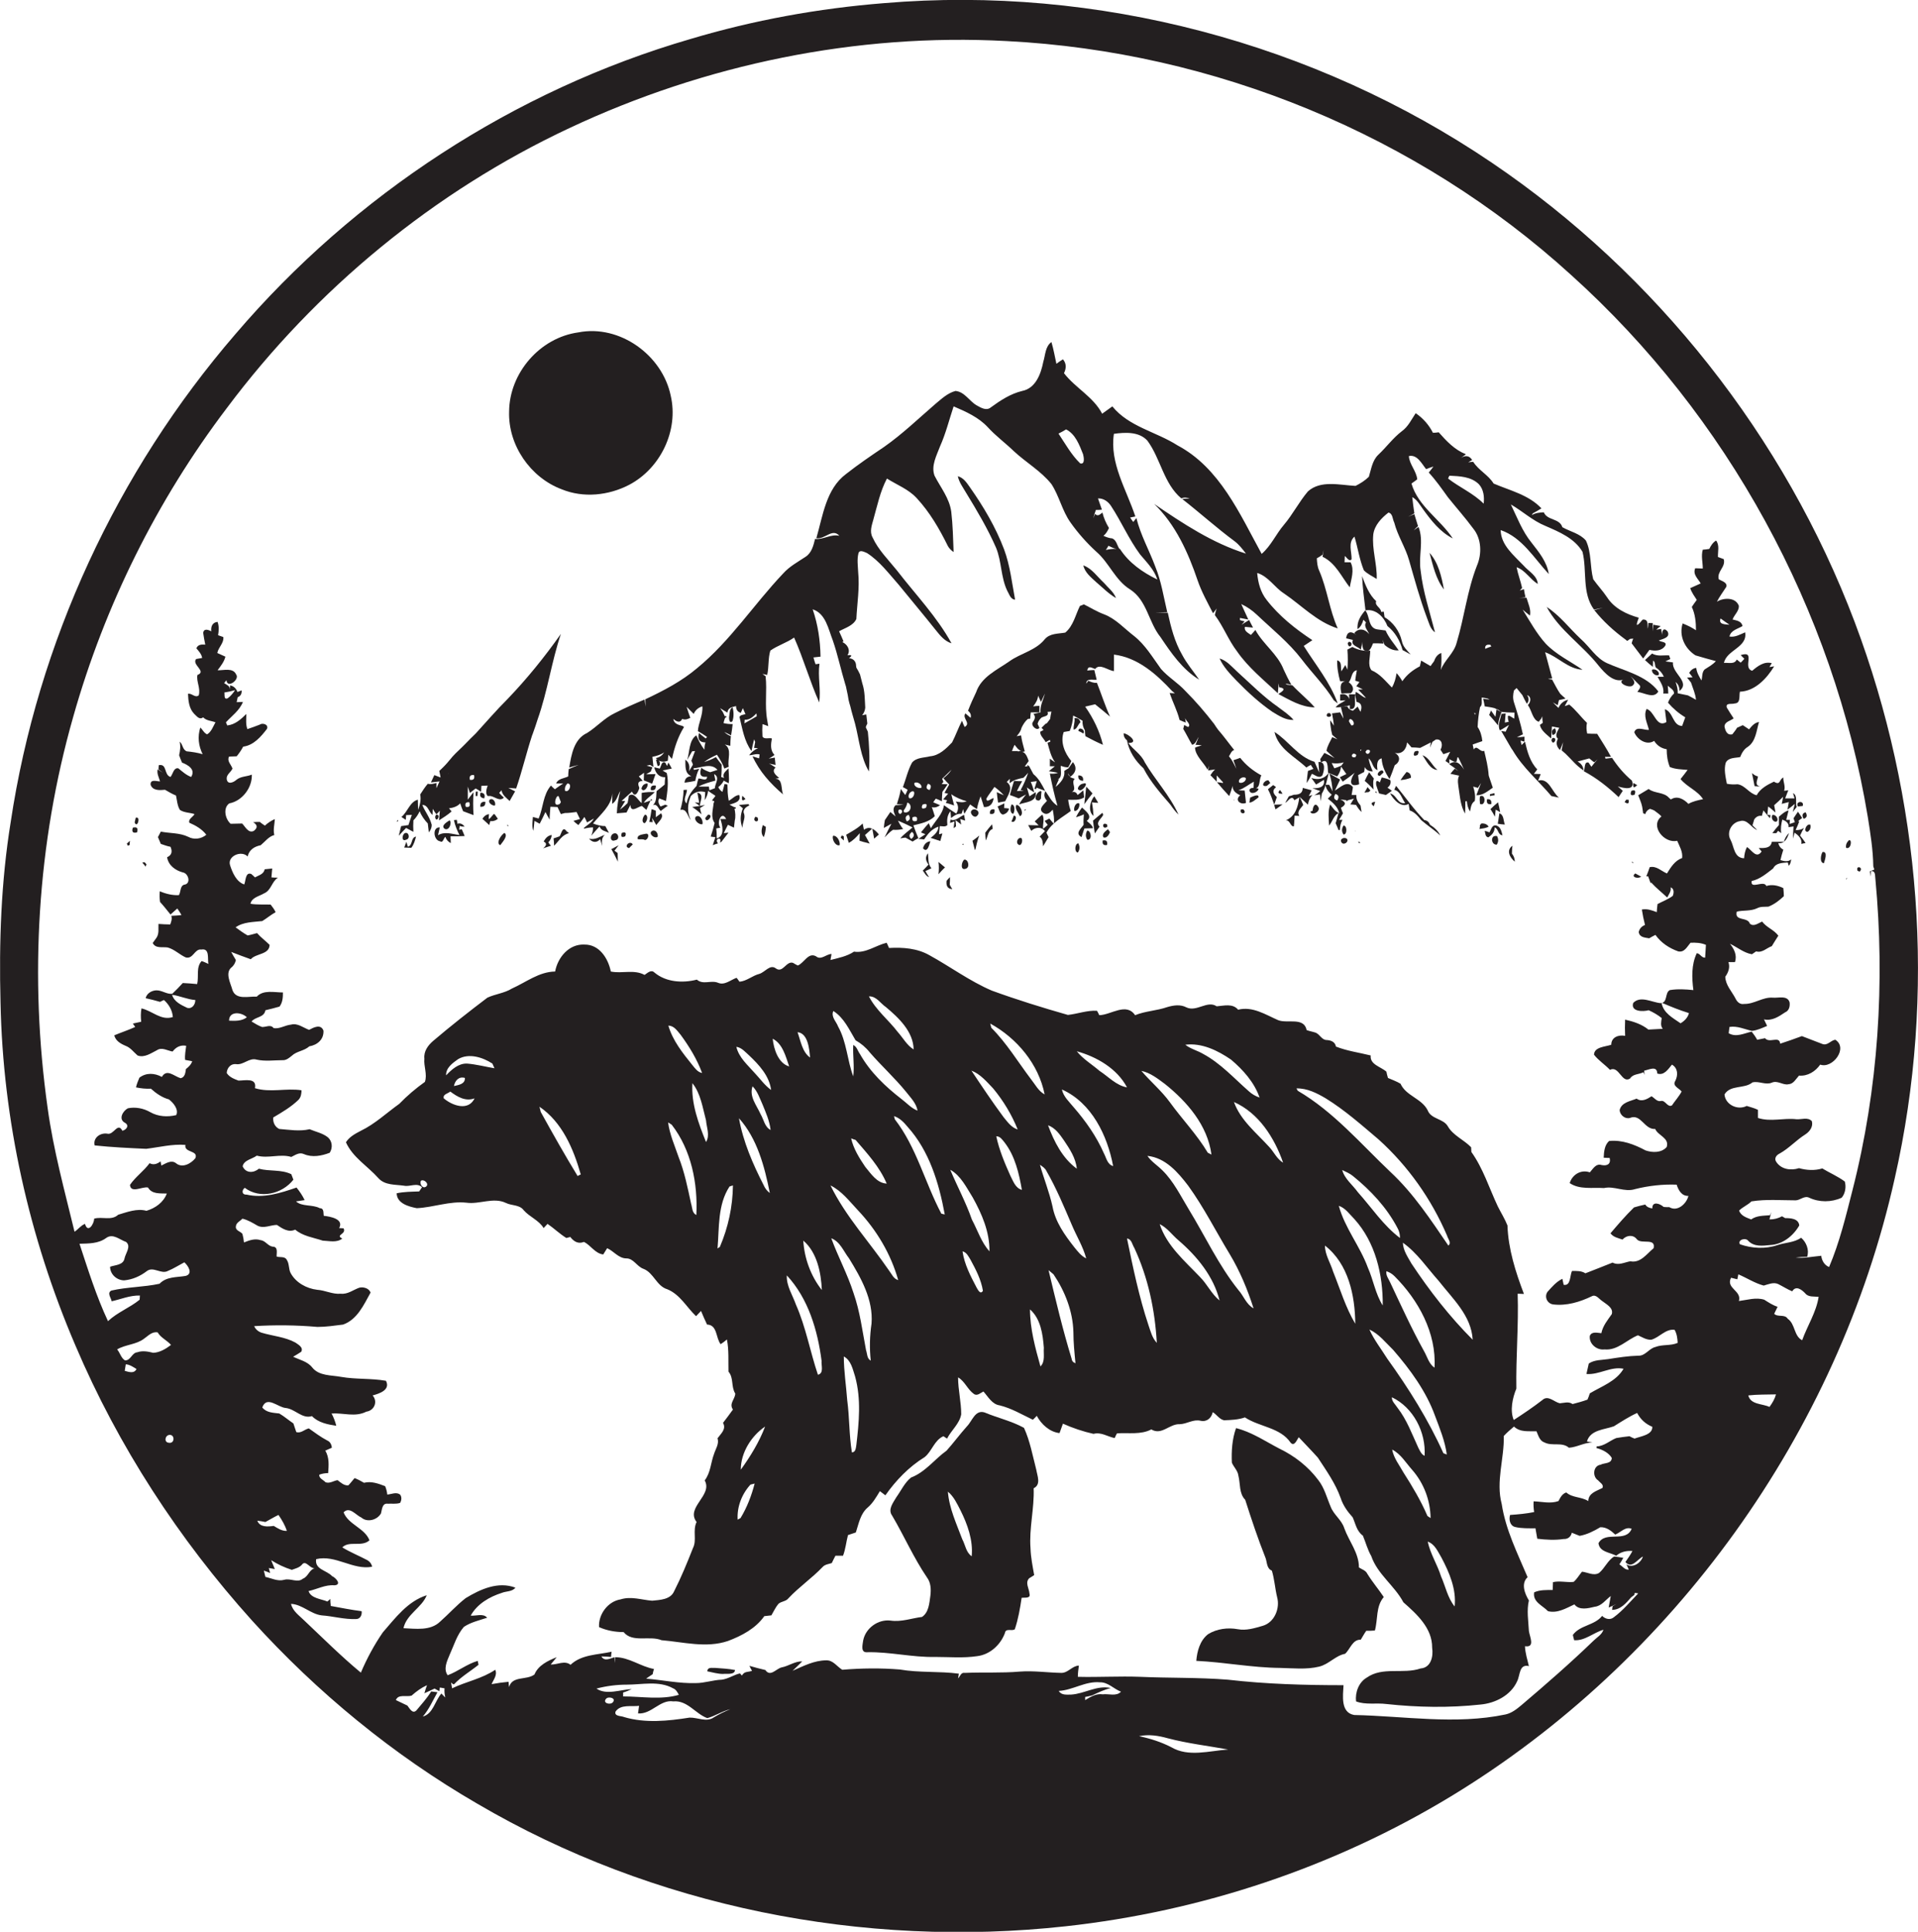<?xml version="1.0" encoding="utf-8"?>
<!-- Generator: Adobe Illustrator 19.2.0, SVG Export Plug-In . SVG Version: 6.00 Build 0)  -->
<svg version="1.1" id="Layer_1" xmlns="http://www.w3.org/2000/svg" xmlns:xlink="http://www.w3.org/1999/xlink" x="0px" y="0px"
	 viewBox="0 0 733.5 738.7" enable-background="new 0 0 733.5 738.7" xml:space="preserve">
<g>
	<path fill="#231F20" d="M709.3,237.9c-26.8-70.9-76-133.2-138.8-175.7c-67.6-45.8-151-67.9-232.4-61c-25.1,2-49.9,6.5-74,13.7
		C196.7,34.5,135.5,74.5,90,127.8C44.7,180.3,14.4,245.7,4.1,314.3c-3.7,22.8-4.5,46-3.9,69.1c0.9,45,10.9,89.7,28.6,131
		c16.4,38.6,39.6,74.2,67.6,105.3c24.9,27.5,54,51.4,86.1,70c67.3,39.5,147.6,55.4,225,46.9c52-5.7,102.7-22.6,147.4-49.7
		c85.2-51.7,148-139,169.7-236.3C740.6,380.1,734.7,305.3,709.3,237.9z M47.7,524.2c0.1-0.6,0.3-1.9,0.4-2.5c1.5,0.1,2.8,1,4.1,1.8
		C51.3,525.4,49.2,524.6,47.7,524.2z M52.5,517.1c-2.1,0.2-2.5,3.2-4.7,3.1c-1.5-0.9-1.9-2.9-3-4.2c3.2-1.9,7.3-1.8,10.3-4.1
		c1.6-1.1,3-2.8,5.2-2.4c1.2,2.1,3.6,3,5.1,4.8c-2,1.5-4.3,2.9-6.8,3C56.6,516.8,54.5,516.4,52.5,517.1z M64.6,551.7
		c-2-0.1-1.5-2.9,0.2-3C66.9,548.5,66.9,552.1,64.6,551.7z M71,487.9c-3.5,0.6-7.3,0.2-10,3c-6,1.3-12.3,1.2-18.4,2.6
		c-1.8,0.9-0.1,2.8,0.1,4.1c3.6-0.8,7-2.3,10.8-2.2c0,0.4-0.1,1.2-0.1,1.6c-3.8,3.1-8.5,4.8-12.1,8.2c-4.5-9.6-7.6-19.6-10.9-29.6
		c3.5-0.1,7.2,0,10.2-2.2c2.6-1.9,5.2,0.7,7.6,1.5c2.1,1.7-0.2,4.3-0.6,6.4c-0.5,2.5-3.6,2.4-5.5,3.1c0,2.9,2.6,5.2,5.4,5.2
		c3.2-0.3,6.1-1.6,8.6-3.5c2.5-2,5.5,1.3,8.1-0.1c2.2-0.9,4.2-2.2,6.3-3.3C72,484,73.9,487.1,71,487.9z M98.4,581.5
		c0.8,0.1,2.3,0.3,3.1,0.5c1.7-0.9,3.3-1.9,5-2.7c1.3,1.9,2.5,3.9,3.2,6.1c-1.9,0.1-3.5-1-5-1.9C102.4,583.8,99.4,584.1,98.4,581.5z
		 M108.7,604.1c-2.5,0.7-4.8-0.6-7.2-1.1c-0.2-0.8-0.4-1.6-0.6-2.4c0.6,0.2,1.8,0.6,2.4,0.9l-0.5-1.9c0.6,0.1,1.8,0.3,2.3,0.4
		c-0.3-0.8-1-2.5-1.4-3.4c2.5,1.6,5.1,2.8,7.9,3.7c1.3-0.5,2.8-0.8,3.8-1.9c1.5-2.1,2.9,1.3,4.9,1.3c-2.1,0.6-2.4,3.2-4.5,4
		C113.8,605.4,111.1,603.4,108.7,604.1z M168.8,647.6c-2.5,2.8-3.1,7.7-7.1,8.8c2.4-2.8,3.8-6.1,5.6-9.3c-0.6-0.1-1.8-0.2-2.4-0.3
		c-1.6,2.6-3.7,4.9-5.7,7.3c-1.5,1.4-2.6-0.9-3.4-1.9c-1.5-0.7-3-1.4-4.4-2.1c0.9-2.4,4-1.1,6-1.7c1.8-1.6,3.7-3,5.9-4
		c-0.4,1-0.7,2.1-1,3.1c1.3-0.6,2.6-1.2,3.9-1.8c0.6,0.3,1.2,0.7,1.8,1l0.2-1.4c0.5,0.1,1.3,0.2,1.8,0.3c-0.1,1.2,0,2.3,0.3,3.5
		C169.9,648.8,169.2,648,168.8,647.6z M228.1,645.7c3.8-1,7.7-1.5,11.6-1.5c5.9,0,12.3-1.6,17.7,1.4c1.1,0.4,1.7,1.5,2.2,2.5
		c-6.9,2-14.2,0.6-21.3,0.6l0-1.5c1.1-0.3,2.2-0.8,3.3-1.3C237.2,646.1,231.9,648.3,228.1,645.7z M234.4,650.9
		c-0.9,1.2-4,0.4-2.7-1.2C232.5,648.5,235.8,649.3,234.4,650.9z M273,656.7c-2.8,2-6.2,0-9.3,0.1c-8.2,1.3-16.9,2.2-25-0.2
		c-1-0.5-3.9-0.2-3.3-2.1c2-2.9,6-1.8,9-2.2c-0.1,0.7-0.3,2.2-0.4,2.9c5.2,0.4,8.4-5.4,13.5-4.6c5.4-0.5,8.5,4.8,13,6.4
		c3-0.8,5.7-2.7,8.8-3.4C277.2,654.4,275,655.5,273,656.7z M421.7,647.9c-2.5-0.4-4.7,1-6.7,2.2c0-0.3,0-0.9,0-1.2
		c0.7-0.1,2-0.4,2.7-0.6c2.3-1.1,4.6-2.2,7.1-2.8c-5.3-1.2-10,2.2-15.2,2.5c-1.7,0-3.7,0.3-4.7-1.4c5.4-0.3,10.2-3.8,15.7-3.3
		c3.1-0.1,5.3,2.5,8.1,3.6C426.9,648.8,424,647.6,421.7,647.9z M447.9,668.1c-3.9-2-8-3.3-12.3-4.2c3.7-0.8,7.4-0.2,11,0.8
		c7.6,2,15.4,2.9,23.1,4.3C462.4,669.5,454.5,672,447.9,668.1z M658,236.5c1.1,0.8,2.2,1.6,3.4,2.4
		C659.8,238.7,657.1,238.9,658,236.5z M676.7,538c-2.7-1.3-7.2-0.8-8.1-4.4c3.5-0.4,7-0.3,10.6-0.4C678.7,535,677.8,536.5,676.7,538
		z M689.2,512.5c-3.2-1.6-2.6-6.2-5.5-8.2c-1.2-1.9-3.7-0.5-5.2-1.9c0.4-0.9,0.9-1.8,1.3-2.7c-1.9-0.6-3.5-1.7-5.1-2.7
		c-3.2-1-6.5,0.1-9.7,0.5c1.2-4-5.1-4.8-3-8.9c0.6,0.1,1.8,0.5,2.4,0.6c0.1-0.5,0.3-1.4,0.4-1.9c3.3,1.4,6.3,3.4,9.7,4.3
		c1.8-0.5,3.7-1.4,5.5-0.6c1.8,0.9,3.5,2,5.4,2.8c1.4-2.4,3.7-0.6,5,0.8c1.2,1.5,3.4,1.1,5.1,1.3
		C694.6,501.8,691.2,506.9,689.2,512.5z M708.4,455.3c-2.5,9.8-4.9,19.8-8.9,29.2c-1.8-0.7-2.8-2.5-3-4.3c-3.3,0.3-6.5,1-9.8,0.7
		c1.4-0.2,2.9-0.3,4.4-0.3c0.9-2.6-0.3-5.6-2.3-7.3c-2.7,1.9-6,1.8-9,2.8c-4.7,1.6-9.8,1.3-14.4-0.3c-1-1.7,2.2-2.7,3.2-1.3
		c2.2,2.3,5.4,1.9,8.3,1.6c4.8-0.2,8.9-3.5,11.2-7.5c-0.3-2.7-3.4-2.8-5.4-2.8c-0.3-0.2-0.9-0.5-1.2-0.7c-1.5,0.8-3,1.2-4.8,1.2
		c0.2-0.7,0.5-2.1,0.7-2.8l-0.5,1.2c-2.5,0.2-5.1,0.1-7.2,1.6c-1.8-0.7-4-1.4-4.6-3.4c1.4-1.4,3.3-2.1,4.7-3.5
		c5.6-0.9,11.3-0.4,17-0.4c1.7-0.1,3.3-1.9,5.1-1c3.8,1.8,8.5,1.8,12.4,0c1.4-1.6,1.8-4.2,1.2-6.2c-2.7-2-5.8-3.3-8.6-5
		c-2.9,0.9-6,0.7-8.9-0.1c-3.1,1-6.8,0.5-8.7-2.4c-0.9-1.3,0-2.6,1.3-3.2c3.6-2,6.3-5.1,9.8-7.3c1.7-1.1,3.1-3,2.5-5.1
		c-1.6-1.6-3.8-0.6-5.8-0.7c-5-0.6-9.9,1.1-14.8-0.5c0-1.1,0-2.1,0-3.1c-1.4-0.7-2.8-1-4.3-1.5c-3.5,1.8-8.2-0.5-8.5-4.4
		c2.3-3.8,7.6-2,10.7-4.6c2.5-0.6,5,1.1,7.4,0.1c2.2-1,4.3,1.1,6.4,0.6c1.9-0.1,2.8-2,4-3.3c3.3,0.3,6.3-1.6,8.1-4.2
		c4.7,1.7,10.8-6.3,5.8-9.5c-1.8,0.2-3,2.4-5,1.6c-2.6-1-5.2-2-7.8-3c-2.7,1-5.5,2-8.3,2.9c-0.3-3.2-4.1,0-5.8-2.1
		c-1,0.2-2,0.4-3,0.6c-0.6-1.1-1.3-2.1-2.1-3.1c-2.9,0.6-5.9,2.3-8.8,0.6c0.1-0.6,0.2-1.8,0.3-2.4c3-0.5,5.8,0.9,8.6,1.5
		c2-0.2,3.9-1.1,5.8-1.9c-0.3-0.6-0.9-1.9-1.2-2.5c3.1,0.7,5.7-1.1,8.1-2.7c1.5-0.6,1.9-2.3,1.7-3.8c-0.8-2.8-4.3-1.6-6.4-1.8
		c-3.9-0.3-7.1,2.5-11,2.4c-1.6,0.3-2.7-0.8-3.3-2.1c-1.4-2.7-3.8-5.1-3.9-8.3c1.2-1.7,1.9-3.6,1.2-5.6c0.6,0,1.9,0,2.5,0
		c0.9-2.6-0.3-5-1.9-7c2.8,1.3,5.3,3.5,8.4,4c0.4-0.3,1.2-0.8,1.6-1.1c2.3,0.7,4-1.3,6-2c0.8-1.4,1.7-2.7,2.5-4
		c-1.7-2.3-4.5-3.1-6.2-5.4c-1.5,0.6-3.2,2.1-4.7,0.8c-0.8-2.7-6-0.8-5-4.6c2.5-0.6,5.3-0.1,7.8-1.3c1.3-0.7,2.8-0.5,4.3-0.6
		c2.3-0.9,4.2-2.4,5.9-4c0-0.8-0.1-2.3-0.2-3.1c-2.1-1-4.3-1.5-6.5-0.8c-0.9-2.4-6.2,1.5-5.6-1.9c3.2-0.7,5.7-2.9,8.2-4.8
		c1.1-2.2,3.5-2.1,5.6-2.3l0.4,1.3c0.6-0.7,0.8-1.6,0.9-2.5c-1.2,1.1-2.7,0.7-4.1,0.3c0.3-1.4,0.7-2.7,1.1-4c-1-0.5-1.7-1.4-1.9-2.5
		c2.5,0.3,3.4-1.9,4.1-3.8c-1,0.8-1.6,2-2,3.3c-1.5,0-3,0-4.6,0c-0.4,2.6-3,2.4-5,2.4l1.1,1.3c-2,3-3.8-0.6-5.6-1.7
		c-0.7,1.3-1,2.8-1.1,4.3c-3.9-0.1-3.8-4.5-5.2-7.1c-1.6-2.8,0.4-6.6,3.6-7.1c2.9-0.9,4.3,2.6,6.6,3.4c-0.6-0.6-1.2-1.2-1.8-1.8
		c0.2-0.6,0.5-1.7,0.7-2.3c0.8-1.1,1.8-1.5,2.9-1.3c0.1-0.5,0.4-1.5,0.6-2.1c0.8,1,1.6,2,2.5,3l0.2-1.2l-1.2-0.1
		c0.1-0.8,0.2-2.4,0.3-3.2c1,0.7,1.9,1.5,2.8,2.3c-0.2-1-0.3-1.9-0.5-2.8c1.2-1,2.3-2.1,3.4-3.2c-0.1,0.7-0.3,2-0.5,2.7
		c0.7-0.2,2-0.5,2.7-0.7c-0.1,0.7-0.4,2.2-0.5,2.9c0.7-0.5,2.1-1.6,2.8-2.2c-0.2,0.8-0.6,2.3-0.8,3.1c0.5-0.6,1-1.3,1.5-1.9
		c-0.6-1.6,0.5-4.4-1.4-5.3l0.6,2l-3.6,0c0.3-0.8,0.9-2.4,1.2-3.1l-1.6,0.2c0.6-1.8-0.4-3.4-0.3-5.1c-1.7,0.8-1,3.2-3.6,1.6
		c-2.5,1.2-5.2,2.6-6.6,5.2c-2.9-0.7-4.4-3.8-7.3-4.2c-1.4,0.1-2.7,0.1-4.1-0.2c-0.5-2.7-1.2-5.5-0.4-8.1c1.1-2,3.6-1.7,5.5-2.1
		c0.6-1.5,1.4-3,2.9-3.9c3.1-2.1,3.3-6.2,4.3-9.5c-1.7,0.2-2.8,1.6-3.8,2.8c-0.8-0.5-1.6-1.1-2.4-1.6c-0.5,0.2-1.6,0.7-2.2,1
		c-0.5,0.9-1.2,1.7-1.8,2.5c-2.1,0.5-2.7-1.5-3-3c0.1-1.9,2.3-2.1,3.5-3.1c-0.9-1.4-1.8-2.7-2.6-4.1c-0.6-2,1.9-1.2,3-1.6
		c2.4-0.1,1.6-2.9,2-4.5c5.8-0.2,10.3-5.1,13.1-9.7l-1.8,0.3c0.2-0.4,0.6-1.1,0.9-1.5c-2.9-0.8-5.4,1.1-7.5,2.9
		c-3.9-1.1,1.6-7.9-4.4-6c0.4,0.5,0.9,0.9,1.4,1.4c-0.3,0.4-1,1.1-1.4,1.5c-0.5-0.4-1-0.8-1.5-1.2c-0.9,2-3.3,1.1-4.9,1.3
		c1-5,9.1-5.9,8.1-11.7c-1.9,0.8-3.9,2-6,1.6c0.5-2.4,3.2-2.9,5-4c-0.4-1.9-2.2-2.1-3.8-2.5c0.6-1.8,2.5-3.2,2.4-5.2
		c-1.2-3.4-5.9-3.2-8.4-1.6c1-2,2.4-3.8,3.6-5.7c0.5-1.7-1.8-2.2-2.9-2.9c-0.8-3,2.8-4.7,1.9-7.7c-0.5-0.2-1.6-0.6-2.2-0.8
		c-0.1-2.1,0.7-4.4-0.7-6.3c-1.2,0.7-2,1.9-2.6,3.2c-0.6,0.1-1.9,0.3-2.5,0.3c-0.7,2.4,0,4.8,0,7.2c-0.7,0-2.2-0.1-2.9-0.1
		c-1,2.4,1.1,4,2.1,5.8c-1.4,0.6-2.7,1.2-4,1.8c0.5,1.6,1.6,3.1,2.5,4.5c-0.7,0.9-1.3,1.8-1.9,2.7c1.3,2.7,1.6,5.9,1.6,8.9
		c-0.5-0.3-1.6-1-2.2-1.3c-1-0.5-1.9-0.9-2.9-1.3c-1.5,4.7,0.8,9.6,4.9,12.2c2.6,0.8,5.2,1.5,7.8,2.2c-1.2,1.4-2.8,2.2-4.3,3.2
		c-1.1,1.1-0.8,2.8-1.2,4.2c-0.9-1.5-1.8-3-2-4.8c-1.2,0.1-2.1,0.9-2.7,1.9c0.3,0.4,1,1.2,1.3,1.7c-0.5,0-1.6,0.1-2.1,0.1
		c0.4,0.5,1.1,1.4,1.5,1.9c0.7,2.2,1.7,4.3,1.9,6.6c-1-0.6-2.1-1.2-3.1-1.7c-1.3-0.3-2.6-0.5-3.9-0.8c0.1-1.5-0.3-2.9-0.8-4.3
		c1,0.8,1.5,1.9,1.5,3.4c4.3-3.4-3-6.8-2.5-10.9c-1-0.1-2-0.3-2.9-0.4c0.6-0.3,1.2-0.6,1.9-0.9l-0.5-1.4c-2.2-0.1-4.5,0.5-6.5-0.7
		c-0.9,0.8-1.8,1.7-2.7,2.5c0.7,0.7,2.2,2,3,2.6c0-0.6,0.1-1.8,0.1-2.4c0.9,0.5,0.6,1.8,1,2.6c1.3,0.9,2.5,2.1,3.1,3.6
		c-0.6,0-1.8,0-2.4,0c1.1,2,2.6,4,2.2,6.4l1.9,0c0-0.8-0.1-2.2-0.2-3c0.9,0.9,2.5,1.6,2.4,3c-1.1,1-1.8,2.2-2.3,3.5
		c1.9,2.2,4.1,4.1,6.6,5.6c-0.4,1.1-0.8,2.2-1.2,3.3c-3.7-0.1-3.3-5.3-6.6-6.4c0.2,1.6,0.4,3.3,0.6,4.9c-3.9,2.4-4.5-4.2-7.6-5
		c-1.3,2.7,0.3,5.4,0.9,8c-1.8,0.2-4.8-1.6-5.6,0.9c1.1,2.8,4.8,5.2,7.6,3.3c1.1,1.8,2.8,2.9,4.8,3.2c0,2.3,0.3,4.6,1.2,6.8
		c2.2,0.9,4.5,0.9,6.8,1.1c-0.9,1.2-1.8,2.4-2.7,3.5c2.4,3,6.5,4.4,8.6,7.7c-1.9,0.4-3.9,0.8-5.6,1.8c-1.7-1.8-4.3-3.3-6.7-1.7
		l-0.7-0.6c-2-2.3-5.5-1.6-7.8-3.4c-1.3,0.8-2.7,1.6-4,2.4c0.5,1.4,1.2,2.8,1.5,4.3l0.1,0.6c0.1,0.5,0.2,1.5,0.3,2l0.8,0.3
		c0.3-1,0.9-1.6,1.8-2c0.4,0.1,1.2,0.4,1.6,0.6c0.9,0.7,2,1.4,2.8,2.3c-4.6,3.6,1.1,10.5,6,9.3c0.9,2.1,2.2,4.2,1.9,6.6
		c-2.8,1-4.3,3.5-5.8,5.9c-2.2-0.9-4-3-6.6-2.4c-0.4,1.2-0.8,2.3-1.3,3.5l0.7,0c0.2,0.6,0.7,1.9,0.9,2.5l0.3-0.1
		c1.9,2.1,4.1,3.8,6.1,5.7c0.6-1.2,1.6-2.4,1.3-3.9c1.4,0.5,1.3,2.2,0.8,3.3c-1.8,1.3-3.9,2.1-5.8,3.1c-0.1,0.8-0.3,2.3-0.3,3.1
		c-1.8-0.7-3.7-1.4-5.7-1c0.3,2,0.7,3.9,1.2,5.9c-1.3,0.5-2.1,1.4-2.4,2.7c0.3,2.1,2.4,2.1,4,2.4c0.8-0.5,1.6-0.9,2.4-1.3
		c2.1,3,5.3,5.1,8.7,6.3c2.4,0.5,3.4-1.8,4.7-3.3c2-0.1,4,0,5.9,0.8c-0.1,1.6-0.2,3.3-0.3,4.9c-1.4,0.1-1.9-1.6-3.2-1.7
		c-2.1,4.4-1.9,9.4-1.3,14.1c-3-0.3-6-0.5-9,0c-2,1-0.7,4.8-3.5,5c-3.4-0.3-7.7-3-10.5-0.1c-1.1,3.4,3.8,3.4,5.9,2.8
		c1.8,0.8,3.5,1.8,5,3c-0.2,1.4-0.6,2.9,0.4,4.1c-1.8,0.1-3.7,0.2-5.5,0.3c-2.6-2.1-5.8-3.1-8.9-3.8c-0.1,2.1-0.1,4.2,0,6.2
		c-2.5-0.5-5.3,0.5-5.3,3.4c-2.3,0.8-6.5,0.8-6.6,3.8c1.7,2.2,4.2,3.8,6.1,5.8c3.5-1.8,4.5,5.4,7.7,3.3c1.1-1.8,3.4-1.5,5.1-2.4
		l0.4,1c0-0.4-0.1-1.2-0.1-1.6c1.8-0.3,4.9-2.1,5,1.1c2.6,0.9,4.2-1.7,5.6-3.4c2.3,1.3,2.4,4,1.3,6.2c-1.3,2,1.5,2.8,2.4,4.1
		c-1,1.9-2.5,3.5-3.7,5.3c-1.7,0.9-2.5-2.1-4.2-1.7c-1.5,0.4-2.5-1.2-3.6-1.8c-1.7,1.1-3.8,2.3-5.7,0.9c-2.4,1-5.8,1.4-6.5,4.4
		c0.1,1.8,2,3.5,3.9,3c4.3-1.8,5.5,4.5,9.7,4.2c1.1,2.6,5.5,3.4,4.4,6.9c-2,2.3-5.5,2.2-8.1,1.3c-4.3-2.3-9-4.1-13.9-3.6
		c-1.8,1.5-2,4.2-2.1,6.4c0.6,0,1.7,0.1,2.3,0.1c0.5,2.4-1,3.1-3.1,2.7c-2.2-0.7-3.3,1.5-4.5,2.8c-3.3-1.2-6.7,0.8-7.7,4.1
		c3.8,2.6,8.8,1.6,13.1,1.9c4-0.9,7.9,1.7,11.9,0.4c5.2-1.3,10.6-1.9,15.9-1.7c0.7,2.1,1.9,4.4,4.5,4.3c-0.7,3-4.2,6.2-7.3,4.3
		c-0.5,0-1.7,0-2.2-0.1c-1.4-1.3-4.4-2.3-4.3,0.6c-1.1-0.2-2.1-0.5-2.7-1.5c-1.5,0.3-2.9,0.7-4.3,1.1c-3.2,3.1-6.1,6.5-9,9.9
		c1.1,1.5,2.9,1.8,4.6,2.4c1.5-1.7,4.1-2,5.5-0.1c1.7,2,7.3-0.7,6.4,3.4c-2.6,2.1-5,5.8-8.9,5c-2.3,0.4-4.5,1.7-6.8,0.5
		c-3.4,1.4-6.9,2.7-10.4,4.1c-1.5-1-3.4-0.9-5.1-0.9c-0.9,1.7-0.4,5.8-3.2,5.3c-0.1-0.6-0.4-1.7-0.5-2.3c-2.3,1.1-4,3.1-5.7,5
		c-1.3,1.9-0.1,4.5,2.2,4.8c5.1,0.6,10.1-0.9,14.7-3.1c1.6-0.9,2.7,0.9,3.9,1.7c1.6,1.3,4.5,2.6,3.8,5.1c-1.6,2.3-3.4,4.4-4,7.3
		c-1.5-0.1-3.6-0.8-4.4,1c-0.4,3,2.6,5.6,5.6,5.2c5,0.5,8.5-3.7,12.8-5.4c1.6,0.7,3.2,1.8,5.1,1.7c3.2-0.9,5.4-4.2,8.9-3.8
		c0.9,1.5,1.1,3.3,1.2,5c-2.7,1.2-5.8,0.5-8.6,1.6c-2.4,0.6-3.8,3.4-6.4,3.3c-3.9,0.1-7.7,0.7-11.5,1.3c-2.5,0.4-5.3,0.2-7.5,1.7
		c-0.3,1.3-0.6,2.6-0.9,4c4.9,0.4,9.3-3,14.2-2c-2.8,4.8-8.4,6.7-12.9,9.4c-0.2,0.6-0.6,1.8-0.9,2.4c-1.9,0.7-3.8,1.2-5.7,1.7
		c-1.5-1.1-3.3-0.4-4.9-0.3c-2.2-0.5-4.5-3.3-6.7-1.2c-3.5,2.7-7.2,5.2-10.9,7.6c-1.5-3.6-0.5-8.4,1-12c-0.2-12.1,0.9-24.2,0.5-36.3
		c0.6,0,1.8,0.1,2.4,0.1c-3.2-8.4-6-17.2-6.3-26.2c-1-2.5-2.5-4.9-3.7-7.3c-3.3-7-5.6-14.5-10.1-20.8c0-0.5-0.1-1.4-0.1-1.8
		c-2.8-2.9-6.9-4.5-8.9-8c-1.7-3-6.4-2.7-7.7-6.1c-2.3-4.6-8.3-5.5-10.4-10.2c-1.5-0.9-3.2-1.5-4.8-2.2c-0.2-0.6-0.5-1.8-0.6-2.4
		c-2.1-1.9-6.4-2.7-6-6.2c-4.4-1.1-9-1.7-13.3-3.4c-0.3-1.8-1.9-2.4-3.5-2.5c-1.9,0-2.6-2.1-4.2-2.8c-1.2-0.4-2.4-0.6-3.5-1
		c-1-5.1-7.4-2.4-10.9-3.8c-4.8-2.1-9.8-5.4-15.3-4c-2.1-2.5-5.4-1.5-8.2-1.3c-3.6-2.4-7.7,2.3-11.6,0.4c-2.3-1.2-4.9-0.8-7.3-0.1
		c-4,1.4-8.4,1.5-12.3,3.1c-3.4-5-9.2-0.1-13.7,0c-0.2-0.4-0.6-1.3-0.9-1.7c-3.8-0.2-7.4,1.2-11.1,1.6c-9.8-2.8-19.5-5.8-29.1-9.3
		c-8.4-3.6-15.8-9.1-23.8-13.5c-4.7-2.7-10.2-3.1-15.5-2.8c-0.2-0.5-0.7-1.5-0.9-2c-4.2,1-8,4.1-12.5,3.4c-2.7,1.8-5.9,2.4-9,3.2
		c0.1-0.6,0.3-1.8,0.4-2.3c-2,0-4,2.5-5.9,0.9c-3-1.7-4.6,2.6-7,3.5c-0.4-0.2-1.4-0.7-1.8-1c-2.6-0.9-3.9,4.1-6.6,2.1
		c-2.2-1.7-4.2,1.5-6.3,2.1c-2.7,0.7-4.9,2.8-7.6,3c-0.3-0.4-0.8-1.2-1.1-1.5c-2.3,0.8-4.6,3-7.1,1.9c-2.7-1.1-5.7,0.9-8.1-1.2
		c-5.4,1.4-11.8,1-16.2-2.7c-1.3-1.3-2.7,0.2-3.8,0.9c-4-2.2-8.6-0.4-12.9-1.3c-1-5-4.4-10.4-10.1-10.3c-5.9-0.3-10.2,4.9-11.2,10.3
		c-6.2,0.1-11.1,4.1-16.5,6.5c-2.9,1.8-6.4,2.1-9.4,3.5c-7,5.3-14,10.8-20.7,16.5c-2,1.7-3.7,4-3.4,6.8c-0.3,3,1.2,6,0.2,8.9
		c-3.5,2.5-6.8,5.3-9.8,8.4c-4.9,3.5-9.3,7.7-14.7,10.3c-2.1,1.1-4.4,2.3-5.7,4.4c2.6,5.8,8.3,9.1,12.4,13.7
		c2.5,2.8,6.4,2.4,9.8,2.9c2.3,0.5,5-1.3,6.9,0.6c-0.3,0.4-0.8,1.2-1.1,1.6c-2.9,0.1-5.8,0.1-8.6,0.7c0.1,3.9,4.6,5.1,7.7,5.7
		c6.4-0.3,12.6-2.8,19-2.1c5,0.7,10.3-2.2,15.1,0.1c2.2,1.1,5.2,0.6,6.8,2.8c2.3,2.6,5.8,3.8,7.6,6.8c0.4-0.4,1.1-1.2,1.5-1.6
		c2.5,1.7,4.6,3.8,7.2,5.4c0.4-0.1,1.2-0.3,1.5-0.4c1.3,1.7,3,2.8,5.2,1.9c2.6,1.2,4.2,4.4,7.4,4.8c0.4-0.6,1.1-1.8,1.5-2.4
		c2.5,1.1,4.3,3.8,7.2,3.9c2.9-0.1,4.1,3.1,6.7,4c3.9,1.5,5,6.6,9.1,7.8c4.9,2,7.4,6.9,11,10.3c0.5-0.5,1.4-1.5,1.9-2
		c0.7,1.7,1.5,3.5,2.3,5.2c4,0.1,3.3,5.1,5.2,7.5c0.8-0.5,1.6-1.1,2.4-1.8c0.8,4,0.5,8.2,0.6,12.3c2.1,2.5,0.9,5.7,2.6,8.4
		c-0.1,2.2-2.5,3.8-0.9,6.1c-1.2,1.7-2.5,3.4-3.8,5.1c1.4,2.4-0.9,4.2-2.1,5.9c0.7,2.1-0.7,4-1.3,5.9c-1.3,3.4-1.3,7.2-3.6,10.2
		c3.2,5.7-7.4,10.3-3.1,15.9c-1.6,3.3,0.2,6.9-1.4,10c-2.2,5.6-4.5,11.2-7.2,16.5c-1.4,3.2-5.4,3.3-8.4,3.6c-4-0.3-8-1.8-12.1-0.5
		c-4.9,0.8-8.5,5.8-8.2,10.6c2.9,1.3,6.2,1.9,9.4,1.9c3.4,4.2,9.9,1.2,14.5,3.1c8.4,0.7,17.1,3.1,25.4,0.3c5.3-2,10.6-4.8,13.9-9.5
		c0.7-0.1,2-0.2,2.7-0.3c0.9-1.5,1.6-3.1,2.7-4.4c1.1-1,2.9-0.9,3.8-2.1c4-4.3,9-7.7,13.1-12c0.9-1,2.3-1.1,3.5-1.5
		c0.5-1,0.9-1.9,1.4-2.8c0.7,0,2.2,0,2.9,0c1-2.6,1.2-5.3,1.9-7.9c1-0.3,2-0.7,3-1c1.1-3.3,1.7-7.1,4.5-9.5c2-1.7,3.3-4,4.7-6.3
		c0.7,0.5,1.4,1.1,2.1,1.6c4-5.7,9-10.9,15-14.6c2.8-2.2,3.7-6.5,7.2-8c0.3,0.2,1,0.7,1.4,0.9c1.6-3.2,4.8-5.7,5.4-9.3
		c0-4.7-1.2-9.4-1.2-14.1c2.6,1.5,3.6,4.6,6,6.3c1.3,1,2.6-0.4,3.7-0.9c1.8,2,3.3,4.9,6.2,5.3c4.5,1.1,8.5,3.5,12.7,5.5
		c0.4-0.4,1.2-1.1,1.5-1.5c1.7,3.2,4.9,6.2,8.7,6.6c0.4-1.2,0.9-2.4,1.3-3.6c3.8,1.7,7.7,3,11.7,3.9c2.9-0.8,5.4,1.1,8.1,1.6
		c0.2-0.5,0.6-1.4,0.9-1.8c4.4-0.3,9.1,0.6,13.1-1.5c4,2.4,6.9-2.2,10.9-2c2.8-0.1,5.1-2,8-1.3c2.4,0.5,4.1-1.1,4.6-3.3
		c1.5,0.9,2.5,2.7,4.3,3.1c2.7-0.1,5.5-0.2,8-1.1c5.6,3.7,13.5,3.8,17.5,9.7c1.5,1.6,2.4-1.3,3.1-2.1c2.4,2.6,4.9,5.1,7.3,7.8
		c3.2,4.9,6.7,9.8,8.7,15.4c0.9,2.8,2.6,5.2,4.6,7.4c1.1,2.4,1.5,5.3,3.9,7c1.1,2.6,1.8,5.4,3.2,7.8c2.4,7,8.9,11.3,12.3,17.7
		c5.1,4.5,11.1,9.9,11,17.4c0.5,3.2-0.4,7.6-4.4,7.9c-6.7,2.3-14.5-0.8-20.6,3.5c-3.1,1.8-4.5,5.7-4.1,9.1c3.6,1.4,7.8,0.5,11.6,1
		c12,1.3,24.1,1.5,36,0.2c5.6-0.5,11.6-3.5,14-8.9c1.2-2.3,0.7-6.7,4.5-5.8c-0.6-2.5-1.4-5-1.5-7.6c4,0.6,1.8-3.6,1.5-5.8
		c-0.2-3.9-0.9-7.9,0-11.7c-1.6-2.6-3.1-6.5-0.5-8.9c-3.8-9-8.4-18.1-9.9-28c-2.3-8.6,1-17.3,0.8-26c1.2-1.3,2.6-2.5,3.9-3.6
		c2.4,2.3,5.7,1.7,8.6,1.8c0.7,1.6,1.2,3.7,3.1,4.3c2.9,1.5,6.7-0.3,9.3,2c3.1-0.2,5.9-2,9-2c-0.5-0.1-1.6-0.3-2.1-0.4
		c1.3-4.5,6.7-4.5,10.3-5.8c2.9-1.8,5.8-3.7,8.9-5.1c1.3,2.5,3.2,4.2,5.8,5.3c0.1,3.1-4.4,3.6-6.8,4.5c-0.5-0.2-1.5-0.6-1.9-0.9
		c-1.7,0.2-3.5,0.4-5.1,0.7c-2.5,1-4.6,3.1-7.5,3.2c0,0.1,0,0.4-0.1,0.6c2.3,0.6,4.7,1.8,5.9,3.8c-0.1,2.3-2.8,1.8-4.3,2.6
		c-2.9,0.4-3.2,4.6-0.9,6c0.6,0.8,2.3,1.6,1.6,2.9c-2.3,1.2-5.3,1.9-5.4,5c-2.6-1.7-6.1-1.2-8.4-3.3c-1.6,0.5-2.3,2-3,3.3
		c-3.1,1.1-6.3,0.2-9.5,0.1c-0.1,1.4,0,2.7,0.2,4.1c-3,0.6-6.1,0.9-9.2,1.1c-0.5,1.7-0.1,4.1,1.9,4.6c2.5,0.6,5.2,0.5,7.8,0.5
		c0.2,1.3,0.5,2.7,0.7,4c3.3,0.4,6.8,0.6,10.1,0.1c1.6,0.1,2.8-0.9,3.1-2.4c1,0.4,2,0.8,3,1.2c2.8-0.5,5.4-1.8,7.9-3.3
		c2.3-0.1,4.1,1.3,5.7,2.8c2.1-0.8,3.9-3.2,6.3-2.2c-2.3,5.5-10,0.6-12.7,5.5c0.4,3.4,4.4,3.5,6.8,4.8c1.7-1.5,4-2,6.2-1.8
		c-0.8,1.5-1.8,2.9-2.7,4.2c2.4,2.8,4.5-1,6.7-2.1c-0.7,2.4-3.9,4.6-6.3,3l0.9,2c-1.5,0.2-2.4-1.3-3.6-2c0.4-0.6,1.2-1.9,1.5-2.5
		c-1.2-0.2-2.3-0.4-3.5-0.5c-2.5,1.5-3.6,4.5-5.8,6.3c-2.1,1.2-4.4-0.3-6.5-0.5c-1.1,1.3-1.9,2.8-3.2,3.9c-2.6,0.3-5.3-0.5-7.9,0.1
		c0,0.7-0.1,2.2-0.1,3c-2.4,0-4.9-0.1-7.1,0.9c-0.6,3.7,3.2,5,5.3,7.2c3.6,0.9,6.9-1.1,10.1-2.6c1.8,2.4,5.3,1.5,7.8,0.9
		c2.6-0.3,4.1-2.6,6.1-4.1c-0.2,1.1-0.6,3.3-0.8,4.4c0.8-0.3,2.3-1,3-1.4c-0.4,0.2-1.1,0.7-1.5,0.9l-0.2,1.4c3.2,0,5.4-2.6,7.3-4.8
		c0.3-0.2,0.9-0.7,1.2-0.9l0.2-0.8l1.3,0.2c-3,3.1-5.8,6.5-9.3,9.1c-1.4,1.2-3.3,0.7-4.5-0.5c-2.9,3.7-8.5,3.5-11.2,7.3
		c0.1,0.5,0.4,1.5,0.5,2c4.1,0.3,7.4-2.9,11.2-4c-0.6,1.9-2.5,2.9-3.8,4.2c-8.8,8.5-18.1,16.6-27.4,24.5c-1.9,1.6-3.9,3.2-6.3,3.7
		c-19.1,4-38.6,0.6-57.8,0.2c-5.3-0.9-4.3-7.4-4.1-11.4c-14.7,0-29.5-0.4-44.2-2.1c-11.2-0.9-22.4-0.6-33.6-1.1
		c-7.9-0.3-15.8,0.2-23.8,0c0-1.4,0.2-2.9,0.4-4.3c-2.6,0.1-4.1,2.8-6.7,2.8c-5.3-0.1-10.6-0.9-15.9-0.5c-7,0.6-14,0.2-21,0.5
		c-1.5-0.3-1.8,1.3-2.6,2.1c0.1-0.5,0.2-1.4,0.3-1.8c-7.5-1-15.1-0.3-22.6-1.6c-7.3-0.6-14.7-0.5-22,0.1c-2-1.2-3.5-3.7-6.1-3.6
		c-4.6,0-8.8,2.2-12.9,4c1.3-1.2,2.5-2.4,3.7-3.6c-2.8-0.1-5.2,1.8-7.9,2.3c-2.1,0.5-4.3,3.8-6.2,1c-2.1-0.5-4.1-1-6.1-1.6
		c0.2,0.5,0.7,1.4,1,1.9c-1.2,0.5-2.7,0.2-3.5,1.3l-0.4,0.5c-0.2-0.2-0.5-0.6-0.7-0.8c-2.1,0.4-4.5,2.1-7,2.4
		c-3.3,0.1-6.5,1.3-9.9,1.3c-6.4,0.2-12.7-1.2-19-1.7c0.8-0.6,1.6-1.1,2.5-1.7c0.1-0.5,0.3-1.5,0.5-2c-5.1-0.9-9.5-4.5-14.8-4.5
		c0,0.5,0,1.6,0,2.2c-0.1-0.5-0.2-1.7-0.2-2.2c-1.7,0.4-3.9,1.8-5.1-0.3c0.9,0,2.8,0.1,3.7,0.2c0-0.5,0.1-1.5,0.2-2
		c-5.3,1.2-11.5,1-15.7,5c-2.3-1.8-5,0-7.6-0.1c0.6-0.7,1.7-2.1,2.3-2.8c-3.3,1.3-7.1,3.1-8.5,6.6c-3,2.3-8.5,0.4-9.7,4.8
		c-0.1-0.5-0.2-1.5-0.2-2c-2.2,0.2-4.3,0.5-6.5,0.9c0.7-1.7,2.3-3.5,1.4-5.5c-5,3.4-11.1,4.5-16.5,7.1c-0.1-0.6-0.3-1.7-0.4-2.2
		c0.2,0.1,0.5,0.4,0.6,0.5l0.5,0.2c2.8-3,6.3-5,9.4-7.5c-0.1-0.4-0.2-1.1-0.3-1.5c-4.1,1.2-7.5,4-11.5,5.5c-1.7-2.4-0.3-5.3,0.7-7.7
		c1.7-3.7,2.8-7.7,5.5-10.8c2.7-1.8,5.9-2.5,8.9-3.5c-1.5-1.8-4.3-0.6-6.3-0.8c2.5-4.5,7.2-7.2,11.9-8.7c1.7-0.7,4-0.4,5.2-2
		c-6.6-2.5-13.4,0.6-19,4c-3.5,2.7-6.5,6.1-9.8,9c-3.7,3.6-9.4,2.7-14,2.5c1.2-5.4,7-7.8,8.9-12.6c-7.3,2.3-12,8.7-16.8,14.2
		c-3.3,4.8-6.1,10-8.4,15.4c-7.5-6.2-14.5-13.2-21.6-19.9c-1.9-1.9-4.5-3.6-5.1-6.4c4.3,0.2,7.5,3.9,11.7,4.4
		c4.4,0.3,8.7,1.6,13.2,1.4c1.6,0,2.3-1.6,2.1-3c-4-0.5-7.9-1.3-11.8-2c-0.1-0.7-0.2-2-0.2-2.7c-0.3,0.3-0.8,0.8-1.1,1
		c-2.4-1-6.3-1.2-7.2-4c3.3-0.7,6.4-2.5,9.9-2.2c3-0.2,0.4-3-0.9-3.5c-2.1-2.3-6.7-2.5-6.1-6.5c7.4-1.8,14.1,4.3,21.4,2.9
		c-0.2-1.1-0.9-2-1.8-2.5c-3.2-1.7-6.5-3-9.6-4.9c2.7-2.7,7.4,0,10.4-2.7c-1.8-4.7-8.1-6-9.9-10.7c2.3-2.4,4.7,1.1,6.8,2
		c2.3,2,6.1,0.9,7.5-1.6c0.4-1.4,0.4-4,2.6-3.7c1.5-0.1,3.2,0.2,4.7-0.3c0.6-1,0.7-2.3,0-3.2c-1.5-1.1-3.3-0.1-4.9,0
		c-0.1-1.1-0.4-2.2-0.8-3.2c-2.6-1-5.3-2-8.1-1.3c-1.2-0.7-2.3-1.3-3.6-1.8c-0.8,0.9-1.5,1.9-2.4,2.8c-1.7,0.1-2.9-1.1-4.1-2
		c-1.5,0.2-3,1.4-4.6,0.8c-0.8-0.9-2.6-1.5-2.4-2.9c1.1-0.4,2.2-0.6,3.4-0.6c0.2-3,0.5-5.9-1.1-8.6c0.6-0.3,1.9-0.8,2.5-1.1
		c-0.1-1.2-0.6-2.3-1.8-2.8c-2.5-1.3-4.7-3-7-4.6c-1.7,0.4-3,2-4.8,1.4c-0.4-1.1-0.7-2.2-1.1-3.3c-1.8-1.2-3.5-2.7-5.4-3.8
		c-2.4-0.3-4.9-0.3-6.5-2.3c1.7-4.7,6,0,9,0.2c3.6,0.4,6.3,4.3,10,3.1c2.4,2.5,6,3.2,9.3,3.7c-0.4-1.6-1-3.2-1.8-4.7
		c4.5-0.3,9,1.5,13.3-0.7c3-0.4,4.5-3.8,2.4-6.2c2.6-0.7,6.9-2.1,5.1-5.6c-5.7-1-11.5-0.5-17.2-1.5c-3.7-0.7-8.4-0.3-11-3.6
		c-1.8-2.3-4.8-2.9-7.3-4.1c1-0.6,2.1-1.2,3.1-1.9c0.9-1.7-1.1-2.7-2.2-3.5c-4-2.2-8.7-2.5-13-3.8c-1.2-0.4-2.3-1.3-2.8-2.5
		c8-0.5,16.2-0.4,24.2,0.3c3.3,0,6.6-0.5,9.8-0.9c5.4-1.9,7.9-7.5,10.5-12.2c-0.5-1.7-2.8-2.3-4.3-1.9c-2.3,0.8-4.4,2.6-7.1,2.3
		c-3.1,0.3-5.9-1.3-9-1.5c-4.1-0.5-8.1-2.7-10.1-6.3c-0.9-1.6-0.5-3.6-1.5-5.1c-0.7-1.5-2.7-0.9-3.9-1.3c-0.1-1.4,0.7-3.8-1.6-3.8
		c-1.8-0.3-2.7-2.3-4.6-2.5c-2.2-0.7-4.3,0.1-6.3,0.9c-0.1-1.1-0.3-2.2-0.6-3.3c-0.8-1-2.7-1.2-2.5-2.8c0.1-1.5,1.6-2,2.5-3
		c2.1,0.5,3.9,1.6,5.8,2.7c2.4,1.2,5-0.3,7.4-0.3c2.1,1.4,4.4,3,7,1.8c2.9,2.5,6.9,3,10.5,4.2c2.5,0.1,5.4,0.9,7.5-0.8
		c-2.9-1.4,1.7-1.6,0.5-3.9c-0.4,0-1.3-0.1-1.7-0.1c1.9-3.5-3.4-4.4-5.9-4.7c-0.2-1.1,0.2-2.9-1.5-2.9c-2.8-1.5-6.8-0.5-9.1-2.6
		c0.8-0.1,2.5-0.4,3.3-0.5c-0.8-1.7-1.9-3.3-3.1-4.8c-6.1,2.1-12.6,4.2-19.1,2.7c-1.9,0.1-1.9-1.7-0.7-2.6
		c5.8,4.4,14.3,2.4,18.6-3.1c-0.2-0.5-0.6-1.6-0.8-2.1c-3.9-1.9-8.3-1-12.4-2.1c-2,1.7-5,1.8-6.2-0.9c0.4-2.4,3.7-2.8,5.4-4.1
		c4.4,1.2,8.9-0.8,13.2,0.5c1.5-0.7,3-1.9,4.8-1.1c3.2,1.4,6.8,0.7,9.9-0.5c1.2-1.9,1-4.4-0.7-5.9c-2-1.6-4.6-2.1-7-3.1
		c-3.8,0.9-7.8,0.2-11.6-0.1c-1.7-0.8-2.5-2.6-2.3-4.4c3.4-2,6.8-4,9.6-6.7c1-1,1.2-2.4,1.2-3.7c-5.9-0.9-12,1-17.8-0.8
		c0.8-4.1-3.8-2.9-6.3-2.9c-1.6-0.6-3.5-1.3-4.5-2.9c0.1-1.9,1.5-3.6,3.5-3.4c2.9,0.5,5.1-2.6,8-1.7c3.2,0.7,6.6,0.2,9.8,0.2
		c1.5,0.1,2.6-0.9,3.6-1.7c1.9-1.8,4.7-1.8,6.7-3.6c3-0.5,5.6-2.6,5.4-6c-1-2.7-3.8-1.2-5.5-0.3c-2.2-0.8-4.4-2.7-6.9-2
		c-2.3,0.2-4.5,1.8-6.7,1.3c-1.1-1.5-2.9-0.3-4.4-0.4c-1.4-0.5-2.7-1.3-4-2.1c1.5-1.9,4.8-1.4,5.3-4.3c1.8-0.4,3.6-0.9,5.4-1.4
		c1.2-1.6,1.3-3.5,1.3-5.4c-3.3,0-7.5-1.1-10,1.6c-3.1-0.2-7.9,1.4-9.3-2.5c-0.7-2.7-3.1-6.8-0.1-8.9c0.7-0.7,1.2-1.6,1.4-2.6
		c-0.6-1-1.2-2-1.8-3.1c2.5,1,5,1.9,7.5,2.8c2-2.3,7.1-1.7,7.2-5.5c-1.5-1.5-3.3-2.8-4.8-4.5c-1.2,0.3-2.4,0.7-3.6,0.9
		c-1.6-0.9-3.1-2-4.6-3.1c2.9-2.1,6.8-2,10.2-2.4c1.8-1.1,3.3-2.4,5.1-3.4c-0.5-1.1-1.2-2-1.9-2.9c-2.6-0.1-5.2,0.1-7.7-0.3
		c0.4-2.4,3.4-2.9,5.2-4c2.7-1.1,2.9-4.5,5.3-6c-0.6,0-1.9,0-2.5-0.1c0.1-0.8,0.2-2.5,0.3-3.4c-1,0.1-2,0.2-2.9,0.3
		c-0.3,1.9-2.3,2.3-3.7,3.1c-0.3-0.3-1-1-1.4-1.3c-2.3-0.9-2.1,2.7-2.7,4c-3-1-4.5-4.5-5.4-7.3c-1.2-3.5,4.3-5.9,6.7-3.4
		c0.6-2.6,2.6-3.8,5-4.3c1.7-1.4,3-3.3,5.2-3.9c-0.5-2,0.1-4.1,0.2-6.1c-1.4,0.6-2.7,1.5-3.8,2.5c-0.5-0.3-1.5-1-1.9-1.4
		c-0.9,0-1.8,0-2.6,0.1c1.7,1,1.8,2.1,0.3,3.3c-2.1,1.1-3.3-1.6-4.5-2.8c-1.5,0-2.9,0.1-4.4,0.1c-2.1-1.8-3-6.1-0.5-7.8
		c4.9-0.9,8.8-6,8.6-11c-1.9,0.8-4.2,0.6-5.9,2c-1.1,1-3.4,2-3.7-0.3c-0.2-1.7,1.6-2.6,2.2-4c-0.5-1.6-2.2-2.8-1.3-4.6
		c0.7,0,2.2-0.1,2.9-0.1c1-1.2,1.8-2.4,2.5-3.7c4-0.5,6.8-3.8,9.1-6.8c0.7-1.7-1.7-2.4-2.8-1.6c-1.6,0.6-3.1,1.2-4.7,1.7
		c-0.7-1.9-0.4-3.9-0.4-5.8c-2,2-4.3,4.1-7.3,4.4c-0.1-0.3-0.4-0.9-0.5-1.2c2.3-2.5,5.2-4.5,6.5-7.8c-0.6,0-1.8,0.1-2.4,0.1
		c0.1-0.5,0.3-1.4,0.4-1.9c1.1-0.4,1.6-1.3,1.5-2.6l-1.6,0.6c-0.5-1.4-1.5-2.3-2.8-2.5c0,0.4-0.1,1.3-0.2,1.7
		c0.3-1.6-1.2-1.9-2.1-2.6c0.2-0.3,0.7-0.8,0.9-1.1c0.3,3.4,5.2-0.3,3.7-2.2c-1.2-2.7-4.8-1.5-7.1-1.6c1.2-1.6,2.5-3.2,3-5.2
		c-1-0.5-2.1-0.9-3.1-1.4c0.4-2.2,2.6-3.8,2.3-6.1c-0.5-0.2-1.5-0.5-2-0.7c0.3-1.7,0.4-3.5-0.2-5.1c-2,0.2-2.6,1.8-2.4,3.6
		c-1-0.5-2.8-1.3-3.1,0.6c0.2,1.5,0.5,3,0.8,4.5c-1.4-0.1-2.8-0.1-3.4,1.4c0.9,1.1,2,2.2,2.2,3.7c-0.6,0.1-1.7,0.3-2.3,0.4
		c-1.8,2.2,4.2,4.7,0.5,6.1c-0.5,2.5,1.3,5.1,0.5,7.8c-1.4,1.1-2.6-0.9-4.1-0.6c0.1,2.7,0.4,5.6,2.3,7.6c1,0.9,2,2.5,3.5,1.4
		c1.2,1.3,3.1,1.3,4.7,1.9c-0.9,1.6-1.6,3.7-3.2,4.6c-1.2-0.5-1.7-1.8-2.6-2.6c-1.1,3.5-0.7,7,0.9,10.2c-2-0.6-4.1-0.9-6.1-1.1
		c-1.7-0.7-1.4-2.7-2.7-3.7c0.4,1.7,0.2,3.5-0.2,5.2c0.3,0.9,0.7,1.8,1.1,2.8c2.3,0.9,5.3,2.6,3.5,5.5c-1.9-0.7-3.4-2.1-4.9-3.3
		c-1.8-0.4-2.1,2.3-3,3.3c-2.6-0.8-1.2-5.2-4.5-4.5l-0.1,1.6c0.4,0.3,1.3,1,1.7,1.3c-0.5-0.3-1.5-1-2-1.3c-0.4,1.6,0.5,3.1,0.9,4.6
		c-1.3,0-3.8-1-3.6,1.3c0.8,2.3,3.5,2.1,5.5,1.9c1.4,0.8,2.7,1.6,4.2,2.2c0.4,1.8,0.5,3.9,1.5,5.5c1.6,1.1,3.8,1,5.6,1.6
		c-0.6,1.1-2.5,1.9-2,3.3c2.5,1.1,4.8,2.4,6.5,4.6c-1.9,1.6-4.7,2-6.9,0.8c-3.3-1.6-7-1.3-10.5-2c-0.3,0.5-0.8,1.6-1.1,2.1
		c0.4,0.9,0.7,1.7,1.1,2.6c1.2,0.4,2.5,0.9,3.7,1.1c0.8,1.8,0.5,3.2-1.3,4c0.5,3.1,3.1,5,6,5.8c2.2,0.3,3.3,4.4,0.5,4.7
		c-1.6,0.5-1.2,2.8-2,4c-2.5,0.1-5-0.5-7.3-1.5c-0.1,1.4-0.1,2.8,0.1,4.1c1.4,1.5,2.7,3.2,4,4.8c0.9-0.8,1.7-1.5,2.6-2.3
		c0.6,0.8,1.1,1.6,1.6,2.5c-1.3,0.2-2.6,0.2-3.9,0.3c0.4,1.1,0,2.2-0.4,3.3c-1.5,0-3-0.1-4.5-0.2c-0.1,1.8,0.3,3.6-0.7,5.2
		c-0.4,0.5-1.1,1.6-1.5,2.1c1.1,2.2,3.7,1.4,5.7,1.7c2.6,0.7,4.5,2.7,6.9,3.8c2.9,0.8,3.4-3.4,6-3c3.3-0.6,2.3,3.5,2.7,5.5
		c-0.6-0.3-1.9-0.9-2.6-1.1c-2.2,2.4-1,5.9-1.7,8.8c-1.9-0.2-3.7-0.3-5.5-0.4c-1.3,1.4-2.6,2.8-4,4.1c-2.1,0.3-4-1.4-6.2-1.3
		c-1.8,0.1-3.6,1.2-4,3c1.9,0.4,3.7,0.9,5.5,1.4c0.4-0.2,1.2-0.6,1.5-0.7c1.9,1.7,3.2,3.9,3.4,6.5c-4.5,1.5-7.9-2.4-12-3.3
		c-0.3,1.7-0.3,3.4-0.1,5.1c-0.8,0.2-2.4,0.5-3.2,0.7c0.2,0.3,0.7,1,0.9,1.3c-2.6,1.2-5.4,2.1-8,3.2c0.5,2.1,2.4,3.2,4.3,4
		c1.9,0.7,3.1,2.4,4.6,3.7c2.6,1,5.2-0.9,7.4-2c1.9-1.3,4.1,0.2,6,0.5c1.3-1.7,3-2.6,5.2-2.2c-0.2,1.8-0.6,3.6-0.4,5.4
		c0.7,0.1,2,0.4,2.7,0.5c-0.4,1.3-1.4,2.2-2.4,3c-0.2,1.3-0.3,3.1-2,3.5c-2.5-0.7-5.3-3.8-7.2-0.5c-2.8-1.5-6-1.7-8.6,0.3
		c-0.5,1.2-1,2.4-1.3,3.7c1.9,0.4,3.8,0.6,5.7,0.5c2,1.8,4.3,3.4,6.9,4.1c1.7,1.3,3.8,3.8,2.8,6c-3.3,0.8-6.9,0.6-9.9-1.1
		c-2.6-1.5-5.7-2.1-8.6-1.5c-1.9,1-3.7,4.1-1.2,5.5c1.9,1,0.7,2.7-0.9,3.1c-1.8-3.5-3.3,1.8-5.8,1.1c-2.7-0.4-5.5,1.6-4.8,4.5
		c6.6,0.7,13.1,1,19.7,1.3c5-0.6,10-1.9,15-1.5c-0.6,3.1,5.1,2,3.8,5.1c-1.7,2.1-5,3.9-7.4,1.9c-1.8-1.4-3.9,0.1-5.6,0.9l-0.3-1.6
		c-1.3,1-2.7,1.5-4.2,0.7c-2.2,3-5.4,5.2-7.5,8.3c0.3,3.4,4.8,0.5,6.9,1c1.5,2.6,4.6,2.2,7.2,2.3c-1.3,3.4-4.4,5.6-7.8,6.6
		c-3.6-1-7.4,0.5-10.8,1.5c-2.6,2.4-6.1,0.6-9.2,1.5c0,2-2.4,5.8-3.5,2c-1.6,0.6-2.6,2.1-4,3c-3.8-15.7-8.1-31.3-10.3-47.4
		c-7-49.8-4-101.1,9.8-149.5c12-42.5,32-82.8,58.7-118c34.1-45.6,79.4-82.9,131-107.1c51.9-24.4,109.8-36.4,167.2-33.3
		c79.4,4,157.2,35.9,216,89.5c59.6,53.7,100.3,128,113.4,207.2c1,6.3,2,12.5,2.1,18.9l0.4,1.2c-0.4,0.2-1.3,0.5-1.7,0.7
		c0.1,0.5,0.2,1.5,0.2,2c0.1-0.5,0.2-1.5,0.2-2.1c1.9-0.2,1.5,1.9,1.7,3C720.9,375.4,718.4,416.3,708.4,455.3z M645.9,387.4
		c-0.4,1.7-1.7,3-3.2,3.9c-3-2.1-6.6-3.9-7.3-7.9C638.9,384.9,642.3,386.3,645.9,387.4z M519.3,455.9c-2-2.8-5.1-5.1-6-8.5
		c1.4,0.7,2.9,1.3,4.1,2.3c6.8,5.5,12.9,12,17,19.8c0.7,1.2,1,2.5,1,3.9C529,468.6,524.6,461.8,519.3,455.9z M548.6,523
		c-2.2-1.5-2.8-4.3-4.1-6.5c-4.7-8.5-8.7-17.3-12.8-26c-0.6-1.4-1.8-2.8-1.5-4.4c1.2,0.4,2.2,1,3.1,1.9
		C542.4,497.1,549.4,509.7,548.6,523z M531.8,448.2c-11.4-10.8-21.8-23.1-35.5-31.1l-0.5-0.9c4.1-0.1,7.8,1.8,11.2,3.8
		c7.3,4.5,13.7,10.2,20.2,15.7c11.3,10.2,20.2,22.8,26.2,36.8c0.3,1.2,1.8,2.7,0.5,3.8C547.2,466.5,540.6,456.4,531.8,448.2z
		 M518.3,506.2c-3.7-6.2-5.8-13.3-8.5-20c-1-3.3-3.1-6.4-3.1-9.9C515.7,483.3,518.2,495.4,518.3,506.2z M512,461.1
		c2.5,0.8,4.1,3.2,5.9,5c8.1,8.9,11,21.3,10.9,33.1c-2.8-4.4-3.6-9.8-5.7-14.5C520.1,476.5,514.3,469.6,512,461.1z M532.8,516.2
		c6.5,7.5,12.6,15.8,16,25.2c1.8,4.8,3.8,9.6,4.5,14.8l-1.3-0.5c-5.8-12.9-13.3-24.8-21.5-36.2c-2.3-3.7-5-7.1-6.8-11.1
		C527.4,510.1,529.9,513.4,532.8,516.2z M544.8,556.7c-1.3-0.6-1.8-2-2.4-3.1c-2.4-5.2-4.4-10.7-7.9-15.2c-0.8-1.3-2.3-2.5-2.2-4.1
		C540.5,538.2,545.4,547.7,544.8,556.7z M540,562c4.5,5.1,7,11.7,7.1,18.5l-1.2-0.8c-2.5-5.8-5.7-11.2-9.1-16.5
		c-1.6-2.9-3.8-5.6-4.4-8.9C535.7,556,537.6,559.3,540,562z M551.3,595.7c3,5.7,5.7,12,5,18.6c-2.7-3.3-3.5-7.7-5.2-11.5
		c-1.4-4.5-4.1-8.6-5.1-13.3C548.8,590.5,549.9,593.4,551.3,595.7z M539.8,483.2c-1.4-2.5-3.2-5-3.3-8c5.5,3.9,9.3,9.7,13.7,14.6
		c5.3,6.8,12.5,13.3,13,22.5C554.4,503.5,546.7,493.6,539.8,483.2z M454.6,462.4c-3.1-5.1-5.8-10.7-10.1-14.9
		c-1.9-1.9-4.2-3.3-5.7-5.5c6.9,0.7,11.7,6.3,15.6,11.4c6,8.3,10.6,17.5,15.9,26.2c3.9,6.5,6.8,13.5,9.1,20.7
		c-2.8-1.5-3.8-4.8-5.8-7C466,483.8,460.9,472.7,454.6,462.4z M466.4,497.3c-3.1-2.5-4.7-6.2-7.5-9c-5.8-6.1-12.7-11.9-15.4-20.2
		c2.9,1.4,4.8,4.2,7.2,6.2C457.8,480.4,464.1,488.1,466.4,497.3z M410.9,477c-3.7-4.7-7.3-9.7-8.4-15.7c-1.2-5.4-3.3-10.6-4.8-15.9
		c1,0.7,2,1.3,2.5,2.4c3.8,6.6,6.7,13.6,9.7,20.6c1.8,4.3,4.3,8.3,5.5,12.8C413.5,480.3,412.2,478.6,410.9,477z M411.3,521.3
		c-0.9-0.3-1.4-0.9-1.5-1.8c-3.4-11.1-6.1-22.5-8.8-33.8c0.5,0.4,1.4,1.2,1.9,1.6c4.4,6.5,7.4,14.2,7.6,22.1
		C410.5,513.3,410.9,517.3,411.3,521.3z M371.7,466.4c-2.3-6.6-5.6-12.7-8.3-19.1c4.1,2.3,6.2,6.8,8.6,10.6
		c3.5,6.3,6.5,13.2,6.4,20.6C375.3,475.1,373.9,470.5,371.7,466.4z M375.9,493.6c-1,1.6-1.9-0.4-2.4-1.2c-2.3-4.4-4.7-8.9-5.4-13.9
		c1.6,0.4,2.3,2,3.1,3.3C373.2,485.5,375.2,489.3,375.9,493.6z M371.5,409.4c3.4,1.3,5.8,4.2,8.3,6.8c3.9,4.7,7.1,10,9.4,15.7
		c-2.4-0.7-3.9-2.9-5.4-4.7C379.5,421.4,375.5,415.4,371.5,409.4z M384.2,436.9c4,5.2,5.5,11.8,6.6,18.1c-2.5-0.7-3.3-3.3-4.4-5.4
		c-2.2-4.9-4.3-9.9-5.4-15.1C382.5,434.5,383.3,435.8,384.2,436.9z M379.1,393c-0.1-0.4-0.3-1.2-0.4-1.6
		c10.2,5.6,18.5,15.5,20.8,27.1c-2.4-1.3-3.6-3.8-5.2-5.8C389.3,406.1,385,398.9,379.1,393z M399.2,515.4c-0.2,2.3,0.6,5.3-1.3,7.1
		c-2-7.1-4-14.5-4-21.8C398,504.3,398.8,510.2,399.2,515.4z M400.8,430.3c2.8,1,4.5,3.5,6.1,5.8c2.2,3.3,4.5,6.7,4.9,10.8
		C406.3,442.9,403.1,436.5,400.8,430.3z M410.6,423.4c-1.7-2.1-3.9-4-4.5-6.8c11.4,5.1,17.4,17.6,19.6,29.3
		c-2.2-0.6-2.6-3.1-3.5-4.8C419.3,434.5,415.2,428.7,410.6,423.4z M420.5,409.5c-2.9-2.5-6.3-4.5-8.7-7.5
		c7.6,2.1,15.4,6.6,19.2,13.8C426.9,415.1,423.9,411.7,420.5,409.5z M433.8,477.2c5.3,11.4,7.9,23.8,8.6,36.3
		c-1.8-1.9-2.4-4.5-3.2-6.8c-3.6-10.8-5.9-22-8.2-33.1C432.8,473.8,433,476,433.8,477.2z M463.3,441.5l-1.4-0.7
		c-4.1-6.9-9.8-12.8-14.5-19.3c-3.2-4.4-7.4-7.9-10.9-12c3.4,0.7,6.3,3,9,5C454,421.3,461.8,430.3,463.3,441.5z M453.3,399.5
		c6.3-0.8,12.4,2.2,17.5,5.7c4.6,3.9,8.9,8.7,10.9,14.5c-1.5-0.5-2.9-1.3-4.1-2.4c-5.7-5-10.8-10.7-17.5-14.3
		C457.9,401.7,455.3,401.1,453.3,399.5z M471.9,421.4c9.5,4.2,15.5,13.7,18.8,23.2c-2.4-1.4-3.5-4.1-5.3-6
		C480.5,433.2,474.4,428.4,471.9,421.4z M333,520.3c-1.5-0.8-1.3-2.6-1.8-4c-1.4-7.3-2.3-14.8-4.8-21.9c-2.3-7.2-5.9-13.8-8.5-20.9
		c3.4,1.3,4.7,5,6.8,7.7c4.6,7.5,9.3,15.8,8.6,24.9C332.6,510.9,332.5,515.6,333,520.3z M327.5,552.5c-0.2,1.1-0.2,2.8-1.7,2.9
		c-1.1-6.6-0.9-13.3-1.8-20c-0.4-5.6-1.3-11.1-1.3-16.7c2.8,1.5,3.4,4.9,4.3,7.6C329.4,535,328.5,543.9,327.5,552.5z M317.6,453.3
		c4.3,2.1,7.3,6.1,10.5,9.5c7.1,7.5,12.6,16.7,15.4,26.7c-1.8-0.5-2.4-2.2-3.4-3.5C332.6,475,323.4,465.2,317.6,453.3z M332.6,402.4
		c4.5,5.2,9.6,9.8,13.9,15.1c1.7,2.2,3.9,4.3,4.4,7.2c-2.4-0.9-4.1-2.9-6.1-4.4c-6.2-4.8-12-10.3-15.9-17.2
		c-0.9-1.2-1.2-2.9-2.6-3.5c-0.2,4,0.5,8,0,12c-2.3-6.2-2.5-13.2-5.8-19.1c-0.7-1.9-2.8-3.7-1.8-5.9c4.1,2.6,6.1,7.2,8.5,11.2
		C329.3,399,331.1,400.5,332.6,402.4z M332.3,381c2.9-0.1,4.4,2.7,6.5,4.1c4.9,4.1,10.5,9.4,10.6,16.2c-2.6-1.6-4.1-4.5-6.1-6.7
		C339.8,390,335,386.3,332.3,381z M339.1,452.6c-3.8-0.2-6-3.8-8.2-6.4c-2.3-3.4-4.5-6.9-5.4-10.9c0.4,0.2,1.3,0.5,1.7,0.6
		C331.6,441,336.4,446.2,339.1,452.6z M342.2,428l-0.3-1.2c2.2,0.7,3.8,2.4,5.2,4.1c8.3,9.2,12,21.5,14.2,33.5
		c-0.3-0.1-1-0.2-1.3-0.3C353.7,452.2,350.5,438.7,342.2,428z M300.9,487.7c8.2,8.8,11.8,21,13.3,32.7c-0.2,1.7,1,4.7-1.4,5.3
		c-3-8.9-4.6-18.2-8.4-26.8C303.1,495.2,300.7,491.7,300.9,487.7z M295.5,397.2c3.8,1.9,5,6.8,6.3,10.6
		C297.6,406.6,295.9,401.1,295.5,397.2z M307.2,474.4c5.3,4.5,6.8,12.3,7.1,18.9C310.1,488,307.6,481.2,307.2,474.4z M305,394.7
		c4,0.4,4.5,6.4,4.8,9.7C306.8,402.3,306.2,398,305,394.7z M283.3,562c0-6.5,4-12.9,9.3-16.5C290.4,551.3,287,556.9,283.3,562z
		 M288.6,567.3c-1.2,4.6-2.9,9.1-5.4,13.2l-1.1,0.6c-0.3-4.9,1.6-9.8,4.9-13.4C287.4,567.6,288.2,567.4,288.6,567.3z M292,453.1
		c-4.1-8-7.8-16.5-9.4-25.5c7,7.8,9.8,18.5,11.8,28.6C293.3,455.4,292.5,454.3,292,453.1z M290.9,426.1c-1.5-3.4-4.5-6.8-3.1-10.7
		c1.9,1.9,2.7,4.5,3.8,6.9c1.3,3.2,2.7,6.3,3.1,9.8C292.4,430.9,292.1,428.1,290.9,426.1z M288.7,410.4c-2.7-3.1-6.1-5.9-7.1-10.1
		c2.1,0.3,3.4,2,4.9,3.3c3.8,3.6,7.7,7.8,8.4,13.2C292.4,415,290.7,412.5,288.7,410.4z M280.3,453.3c-0.1,8.1-1.8,16-5,23.5
		l-0.9,0.6c0.7-8,0-16.7,4.6-23.7C279.4,453.6,280,453.4,280.3,453.3z M256.9,430.1c7.5,9.7,10,22.4,9.4,34.5
		c-1.7-0.8-1.5-2.8-2-4.3c-1.3-6-2.5-12.1-4.8-17.9c-1.5-4.4-3.4-8.6-4-13.2C255.8,429.4,256.5,429.8,256.9,430.1z M255.6,392.2
		c2.2,0,3.4,2,4.7,3.5c3.3,4.5,6.3,9.4,8.2,14.6c-1.7-0.3-2.7-1.8-3.7-3C261.1,402.7,257.3,398,255.6,392.2z M264.8,414.2
		c3.2,4,3.9,9.4,5.2,14.2c0.2,2.7,1.6,5.8,0,8.3C267.1,429.5,264.3,422,264.8,414.2z M222.1,449.1c-0.3,0.1-0.9,0.4-1.2,0.6
		c-4.9-8-9.5-16.2-14.1-24.5c-0.1-0.5-0.4-1.5-0.5-2C215,429.1,219.3,439.3,222.1,449.1z M181.5,420c-2.4,5-8.5,2.8-11.8,0
		c-0.4-1.6,1.6-1.8,2.5-2.6C174.9,419.4,178,421.3,181.5,420z M173.6,415.3c0.4-2.1,1.9-3.8,4.2-3.1
		C177.9,414.6,175.3,414.9,173.6,415.3z M178.6,406.7c-3.3-0.1-5.9,2.3-8,4.5c-0.1-2.9,2.5-4.7,4.6-6.2c4.1-2.4,9.4-0.7,13.1,1.7
		c0.2,0.4,0.6,1.3,0.8,1.8C185.6,407.9,182.2,407,178.6,406.7z M163,453.7c-1.3,1.1-2.7-1-2-2.2C162.2,450.8,164.2,452.7,163,453.7z
		 M87.6,390.3c0-3.8,4.8-3.3,6.8-1.3C92.5,390.5,89.9,390.4,87.6,390.3z M85.8,264.8c1.4-0.2,2.8-0.5,4.1-0.9
		c-0.8,1.2-1.7,2.3-2.8,3.1C85.5,267.7,86,265.7,85.8,264.8z M74.7,382.4c0,1.7-1.2,3.5-3.1,3c-2.3-1.1-5-2.3-5.8-5
		C68.8,380.8,71.7,382.2,74.7,382.4z"/>
	<path fill="#231F20" d="M214.8,187.1c8.3,3.4,17.9,2.4,25.8-1.7c12-6.3,19-20.8,15.9-34.1c-3.2-15.5-19.5-27.3-35.3-24.2
		c-14.7,2-26.4,15.5-26.5,30.3C194.3,170.2,202.8,182.6,214.8,187.1z"/>
	<path fill="#231F20" d="M419.2,222.6c2.5,2.1,4.8,4.5,7.6,6.1c-0.9-2.4-3.1-4-4.7-5.9c-2.5-2.3-4.5-5.4-7.8-6.6
		C414.9,219,417.3,220.8,419.2,222.6z"/>
	<path fill="#231F20" d="M515.4,245.9c0.4,3,2.8-0.2,0.5-0.5L515.4,245.9z"/>
	<path fill="#231F20" d="M510.8,270.5c1.8,0,3.7-0.3,5.4-0.8l0,1.4c3.2,0.5,1.4-3.9,2.2-5.6l-2.5,0c0,0.5,0.1,1.4,0.1,1.8
		c-0.6-1.6-1.8-2.2-3.5-1.7l0,2.3c0.5,0,1.5-0.1,2.1-0.1C513.3,268.7,511.7,269.2,510.8,270.5z"/>
	<path fill="#231F20" d="M278.9,273.7c-0.2,0.8-0.1,3.2,1.2,2.1c0.6-1.7,0.5-3.6,0.1-5.3C279.1,270.8,279,272.6,278.9,273.7z"/>
	<path fill="#231F20" d="M571.9,274.1c-0.4-0.6-1.3-1.8-1.7-2.4c-0.2,0.6-0.5,1.1-0.7,1.7c1.2,1.3,2.3,2.6,3.4,4
		c0.1-1.8,0.7-3.4,1.3-5.1l-1.9-1C572.2,272.1,572,273.4,571.9,274.1z"/>
	<path fill="#231F20" d="M410.6,279c1.3-0.1,1.6-2,2.6-2.8c-0.3-1.2-1-1.7-2.3-1.6C411.2,276.1,410.4,277.6,410.6,279z"/>
	<path fill="#231F20" d="M250.9,290.5c0.1,0.6,0.4,1.8,0.6,2.4C253.1,293.1,252.3,289.8,250.9,290.5z"/>
	<path fill="#231F20" d="M529.1,295.4c-0.2-2.3-3.8,1.1-1.4,1.3C528,296.4,528.7,295.8,529.1,295.4z"/>
	<path fill="#231F20" d="M672.3,296.9c-0.9-0.2-1.7-0.7-2.3-1.3c0.3,1.6,0.7,3.3,1,5c0.6,0,1.8,0.2,2.3,0.2
		C670.7,300.3,672.2,298.3,672.3,296.9z"/>
	<path fill="#231F20" d="M414.2,298.6c0.2-1.4-0.4-2.1-1.8-2.1C412.2,297.8,412.8,298.5,414.2,298.6z"/>
	<path fill="#231F20" d="M521.8,303.1c0.4-0.1,1.2-0.2,1.6-0.2l0.7-0.6c-0.3-0.3-0.8-1-1.1-1.3C522.7,301.5,522.1,302.6,521.8,303.1
		z"/>
	<path fill="#231F20" d="M397.5,306.1c0.1-0.2,0.4-0.5,0.6-0.7c0-0.7,0.1-2,0.2-2.7l-0.3-0.2C396.3,302.8,394.8,306.4,397.5,306.1z"
		/>
	<path fill="#231F20" d="M185.2,305.3c0.4-1.4,0-2.1-1.4-2.2C183.3,304.4,183.8,305.1,185.2,305.3z"/>
	<path fill="#231F20" d="M266.7,303.1c0.2,1,0.5,2.9,0.7,3.9l-1.7-0.2c0.5,0.3,1.4,1,1.9,1.4c-0.7,0.1-2.2,0.3-2.9,0.4
		c1.3,0.8,2.5,1.8,3.6,2.8c-0.2-0.6-0.5-1.8-0.6-2.4c0.5-0.3,1.4-0.9,1.9-1.2l-1.9,0.4C267.5,306.6,269.6,303.7,266.7,303.1z"/>
	<path fill="#231F20" d="M502,310c-0.2,0.1-0.7,0.3-0.9,0.4c0.6,1.7,4.2-0.1,3-1.9C502.8,306.5,502,308.8,502,310z"/>
	<path fill="#231F20" d="M378.6,311.2c1.4,0.3,2-0.3,1.7-1.7C379,309.3,378.4,309.9,378.6,311.2z"/>
	<path fill="#231F20" d="M246.7,311.5c-0.8,0.7-1.6,2.9-0.2,3.3C247.5,314.2,248.1,311.8,246.7,311.5z"/>
	<path fill="#231F20" d="M331.6,631.8c8.7-0.2,17.3,2,26,1.8c5.4,0,10.8,0.5,16.1-0.3c4.9-0.6,8.9-4.3,10.6-8.8
		c0.3-2.1,2.7-0.6,3.8-1.5c1.3-3.9,2-7.9,2.6-12c1-0.2,3.6,0.4,3-1.6c-0.1-1.9-1.8-4.2-0.1-5.9c0.5-0.3,1.5-0.9,1.9-1.2
		c-0.6-3.4-1.3-6.8-1.4-10.2c-0.6-7.7,1.5-15.3,1.2-23c2.9-1.4,1.4-4.7,1-7.1c-1.4-5.4-2.4-11-4.7-16c-4.7-2.6-10.1-3.8-15.1-5.9
		c-3.6-1.1-4.7,3.3-6.7,5.3c-2.7,3-5.1,6.3-7.8,9.3c-4.6,3.3-8.1,8.2-13.6,10.3c-2.4,1.9-3.8,5-5.6,7.5c-1.2,2.1-3.4,4.7-1.6,7.1
		c4.6,7.8,8.2,16.1,13.3,23.6c1.5,2,1.6,4.6,1.3,7c-0.4,2.8-0.6,6.4-3.2,8.1c-4,0.5-7.9,2-12,1.4c-4.8-0.6-9.6,2.9-10.5,7.6
		C329.9,628.9,329,632,331.6,631.8z M367.3,577.5c2.7,5.4,4.9,11.5,4.3,17.6c-2.2-1.5-2.4-4.3-3.6-6.5c-2.2-5.9-5-11.8-5.5-18.2
		C364.8,572.3,366,575,367.3,577.5z"/>
	<path fill="#231F20" d="M504.5,637.3c3.7-0.9,6.2-4.2,9.9-4.9c2-1.8,2.8-5.5,6-5.4c0.7-1.1,1.3-2.3,2.1-3.4c0.8,0,2.5,0,3.3-0.1
		c1.2-4.3,0.3-9.2,3.4-12.8c-2-3-4.4-5.8-6.3-8.9c-0.6-1.3-2.1-1.7-3.2-2.4c0-5.6-3.8-10-5.6-15c-1-3.2-4-5.1-5.2-8.2
		c-1.5-3.5-2.4-7.3-4.8-10.3c-3.9-5.2-9.1-9.2-14.9-12c-5.4-2.8-10.5-6.3-16.5-7.8c-1.5,4.2-1.8,8.8-1.6,13.2c0.7,1.7,2.3,3.1,2.5,5
		c0.8,3.1,0.2,6.8,2.6,9.2c2.4,7.5,4.9,15,7.8,22.3c0.6,1.7,0.4,4,2.4,4.8c1,3.3,1.2,6.8,2,10.1c1.2,4.3-1,9.7-5.5,11
		c-3.1,0.9-6.3,1.9-9.5,1.3c-3.8-0.7-8-0.2-11.4,1.9c-3.1,2.4-4.2,6.5-4.5,10.2c10.7,0.5,21.3,2.6,32,2.7
		C494.5,637.9,499.6,638.5,504.5,637.3z"/>
	<path fill="#231F20" d="M281.1,638.6c-2.5-0.5-5-0.6-7.5-0.8c-1.2,0.1-3-0.5-3.1,1.3c2,0.4,4,1,6,1
		C277.9,639.9,280.9,640.6,281.1,638.6z"/>
	<path fill="#231F20" d="M635.6,242.8c-0.1-0.8-0.2-1.5-0.3-2.3l-1.9,0.3c0.6-0.5,1.1-1,1.7-1.4l-2.8-0.5c-0.1,0.6-0.2,1.9-0.3,2.5
		c0-1,0-2.1,0.1-3.1l-1.7-0.1c0,0.5-0.1,1.6-0.2,2.2c-0.3-1.4,0.4-3.6-1.9-3.5c-0.8,0.6-1.3,1.8-2.3,2.1c-0.1-1,0.5-1.9,0.7-2.8
		c-4.7-1.3-9.4-3.6-12.1-7.8c-1.6-2.4-3.6-4.5-5.3-6.9c-1.3-4.9-0.6-10.2-2.8-14.8c-2.3-2.7-6-3.4-9-5.1c-1.1-3.5-5.8-2.5-7.1-5.7
		c-1.6,0.1-3.2,0.2-4.6,1.1c0.1-0.2,0.3-0.5,0.4-0.7c1.1-0.6,2.2-1.2,3.3-1.9c-4.9-5.2-12-6.8-18.3-9.5c-2-3.3-5.7-5-7.8-8.3
		c-0.5,0-1.4,0.1-1.9,0.2l1.5-0.9c-1.1-1.8-2.7-1.8-4.3-0.8c0.5-0.4,1.5-1,1.9-1.4c-4.3-1.7-7.4-5-10.4-8.4
		c-0.5,0.1-1.6,0.2-2.2,0.2c-1.5-3-3.8-5.6-6.6-7.5c-1.6,2.4-2.9,5.2-5.3,6.9c-3.4,2.6-5.9,6.1-9,9c-2.3,2.2-2.7,5.5-3.6,8.4
		c-1.5,1.5-3.3,2.6-5.1,3.5c-6-0.3-13.3-2.3-18.2,2.1c-3.4,4-5.8,8.8-9.2,12.8c-3,3.5-4.9,8-8.5,11.1c-8.4-15.3-16-32.9-32.2-41.5
		c-8.1-5.2-18.6-7.1-24.9-14.9c-1.3,0.9-2.6,1.9-3.9,2.8c-3.4-6.5-10.2-9.8-14.6-15.5c0.9-1.8,1-3.7-0.4-5.3
		c-0.8,0.5-1.7,1.1-2.5,1.7c-0.6-2.8-1.1-5.6-1.9-8.3c-2.4,1.7-2.3,5-3.1,7.5c-0.9,4.6-2.9,10.2-8.1,11.2c-4.5,1.1-8.3,3.6-12,6.3
		c-1.7,1.4-3.8,0.1-5.4-0.8c-2.8-1.6-4.6-5.2-8.1-5.5c-3,0.8-5.3,3-7.6,4.9c-6.5,5.6-12.7,11.6-19.7,16.5
		c-4.9,3.3-9.9,6.7-14.6,10.4c-7.6,5.7-8.8,15.9-11.3,24.5c3.2,0.6,6.1-4,8.8-0.9c-3.2-0.8-6,1.5-9.3,1.2c-0.6,2.5-1.3,5.3-3.6,6.8
		c-3,2-6.2,3.7-8.6,6.4c-11.2,11.8-20.2,25.8-32.9,36.2c-5.9,5-12.8,8.6-19.8,11.9c0,0.7,0.1,2.1,0.1,2.8c-0.1-0.7-0.3-2-0.4-2.7
		c-3.8,1.6-7.7,3.3-11.4,5.2c-4,1.9-6.9,5.3-10.6,7.6c-5,2.3-6,8.3-6.8,13.2c1.2-0.4,2.4-0.7,3.6-1c-1.3,0.5-2.5,1-3.8,1.6
		c-0.1,0.7-0.2,2.1-0.2,2.8c-1.6,0.8-3.9,0.8-4.6,2.7c0.7,0,2,0,2.7,0c-1.1,0.7-2.1,1.4-3.2,2.2c-0.4-0.3-1.1-1-1.5-1.4
		c-3.1,3.6-2.9,8.4-4.7,12.6c-0.8-0.2-1.5-0.4-2.2-0.6c-0.1,1.8-0.5,3.6,0.2,5.3c0.1-1,0.3-2.9,0.4-3.8c0.5,0.3,1.5,0.8,2,1.1
		c0.8-1.5,1.5-3,2.2-4.5c0.5,1,1,1.9,1.6,2.9c0-1.7,0.2-3.3,0.3-4.9c0.7,0,2.1,0.1,2.7,0.1c0.4,0.9,0.9,1.8,1.3,2.7
		c0.4-0.1,1.1-0.3,1.5-0.4c1.5,0,3-0.2,4.5-0.4c0.4,0.9,0.9,1.8,1.3,2.7c-0.6,0.2-1.9,0.5-2.5,0.7c0.6,0.6,1.2,1.1,1.9,1.6
		c0.8-1,1.6-2.1,2.3-3.1c0.3,0.5,0.8,1.6,1,2.1c0.7-0.4,2-1.1,2.6-1.5c-0.8,1.6-2.4,2.4-3.7,3.5l-0.1,0.4c1.2-0.3,2.3-0.5,3.5-0.5
		c0,1.1-0.2,2.1-0.7,3.2c1-1.2,2.1-2.4,3.2-3.6c0.5,1.7,2.3,1.8,3.6,2.5c-0.5-0.9-0.9-1.7-1.4-2.6c-1.6,0-3.2-0.4-4.7-1
		c2.9-3.6,6.9-6.6,7.4-11.5c0,1.3-0.1,2.6-0.1,4c1.8-1.1,2.1-3.3,3.1-4.9c-0.7,2.8-1.2,5.6-1.3,8.5c0.9-0.1,2.8-0.2,3.7-0.3
		c0.5-1,1-1.9,1.5-2.9c0.1,3.3,2.9,0.6,4.4,0.4c0.4,0.4,1.3,1.1,1.7,1.5c0.5-1.2,1-2.4,1.6-3.6c-0.6,0.2-1.9,0.7-2.6,0.9
		c1-1.7,2.9-2.7,4.2-4.1c-1.7-0.1-3.4,0-5,0.3c0,1,0,2.9,0,3.9c-1.4-1-2.9-4.4-4.9-2.8c-0.1,0.7-0.3,2.1-0.5,2.8
		c-0.9,0.9-1.8,1.7-2.9,2.5c0.7-1.1,1.3-2.2,2-3.3h-1.4c1.3-1.2,2.7-2.4,4-3.6c1.1,2.6,2.4,0.2,2.8-1.4c-0.5-1.3-0.9-2.6,1.3-2.7
		c-0.5-0.6-1-1.2-1.5-1.7c0.5-0.3,1.5-1,2-1.4c0,0.7-0.1,2.2-0.1,2.9c1.1,0.4,2.2,0.9,3.2,1.3c0.4-1.2,0.9-2.5,1.3-3.7
		c-0.9,0-2.7,0.1-3.6,0.1c0.4-0.2,1.1-0.7,1.5-0.9l0.3-0.2l0.1-0.3l0.5-1.3c-0.5-0.1-1.7-0.5-2.2-0.6c0.3-0.1,0.9-0.2,1.3-0.3
		l1.3,0.8c-0.1-1-0.3-2.9-0.4-3.9c1.6-0.3,3.2-0.8,4.5-1.7c-0.7,1.1-1.7,1.9-3.2,2.2c1.3,1.4,2.8,1.7,4.6,1c0-0.6,0.2-1.7,0.2-2.3
		c0.3,0.4,1,1.2,1.4,1.6c0.9-4.3,2.3-8.5,4.6-12.2l-0.6-0.4c-1.5-0.4-3.3-0.8-3.5-2.7c1.1,1,2.6,1.8,3.4,0c1.1,0.5,2.1,0.1,3.1-0.4
		c-0.5-1.4-1-2.8-1.4-4.2c0.9,0.9,1.8,1.8,2.7,2.7c0.6-1.4,1.7-2.4,3.3-2.9c0.3,3.3-1.6,6.6-1.7,9.5c1.2,0.7,2.4,1.4,3.5,2.2
		l-0.5,0.6c-0.7-0.5-1.9-1.5-2.6-2.1c-0.6,2.4,0.2,3.6,2.5,3.6c-0.3,0.9-0.4,1.8-0.4,2.8c-1.3-1.7-2.3-3.6-3.1-5.5
		c-2.9,1.9-2.5,6.4-3.5,9.4c0.5-0.8,1.4-2.5,1.9-3.3l1.1-0.1c-0.5,1.2-0.9,2.5-1.4,3.7c0.2,0.4,0.5,1.1,0.6,1.5
		c-0.5,0.8-1,1.7-1.5,2.5c0.4-1.9,0-3.4-1.4-4.4c0.1,2.3-0.4,5.2,2.3,6.3c-1.6,0.1-2.5,0.9-2.6,2.5c1.4-0.2,2.8-0.4,4.1-0.7
		c0.3-1.6,0.7-3.2,1.5-4.6l-2,0.4l-0.2-0.6c3-0.2,6.8-2.2,9.2,0.6c-1,0.3-1.9,0.6-2.8,0.9c-1.2-0.4-2.4-0.9-3.4-1.7
		c-0.6,2-0.8,3.8,2.2,3.4c0,2-2.2,0.6-3.3,0.7c-0.3,0.9-0.5,1.9-0.7,2.8c-1.8,1.9-3.4,4-3.8,6.7c-1.7-1.3,0.2-3.6,0.1-5.2l-1.3,0.1
		c0,2.6-0.5,5.1-1.2,7.6c2.5-0.6,2.7,2.5,4,3.9c-1.5-3.1-1.3-6.1,0-9.2c1.5-1.6,3.4-2.1,5.5-1.5c0,0.8-0.2,2.3-0.2,3.1
		c0.7-1.1,1.2-2.3,1.3-3.6c0.7,0.5,2.1,1.5,2.8,1.9l-0.3,0.5c-0.3,0.3-0.8,1-1,1.3l0.9,0.3l-0.3,0.8c-0.2,2.5-1.2,5.3,0.4,7.5
		c-0.4,1.7-0.9,3.5-1.5,5.2c0.4,0.1,1.3,0.2,1.8,0.2c-0.3,1-0.7,2-1,3.1c0.5-0.2,1.5-0.6,2-0.7c-1.7-1.9,1.9-2.7,0.7-0.3l0.6-0.3
		c0.9-1.2,1.8-2.3,2.7-3.5l-1.8,0.2c0.5-1.1,1-2.1,1.6-3.2c0.6,0.3,1.7,0.8,2.3,1.1c0.1-0.9,0.2-1.8,0.3-2.7
		c0.4-1.5,0.2-3.1-0.1-4.6l0.5,0l-0.1-0.5l-0.6-0.1c-0.4-0.2-1.3-0.7-1.7-0.9c1.8-0.6,4.6-1.1,3.7-3.7c-1.6,0.1-2.6,1.5-4,2.2
		c-0.2-1-0.3-2-0.4-3.1c0-0.8-0.1-2.3-0.1-3.1l-1.1-0.2c-0.2,0.8-0.6,2.3-0.8,3c-0.7-0.4-1.2-1-1.6-1.8c0.9-0.7,1.6-1.5,2.1-2.5
		c0.5,0.3,1.4,0.8,1.9,1l0.1-1.4c0-1.1-0.1-3.3-0.2-4.3c-0.9,1.1-2.5,1.9-1.7,3.7c-0.3-0.1-0.8-0.3-1.1-0.4c0.2-1.5,0.2-3.1,0.2-4.7
		c-0.8-1-1.5-1.9-2.2-2.9c-1.4,0.8-2.9,1.4-4.5,1.9c1.5-1.2,3.2-2,4.9-2.8c1.1,1.7,2.2,3.4,2.8,5.3c0.4-0.2,1.3-0.5,1.7-0.7
		c-0.6-2.8,1.4-6.7-1.5-8.5c0.5,0.1,1.6,0.4,2.1,0.5c0-0.9,0.1-2.8,0.2-3.7c-1-0.4-1.8-0.9-2.5-1.6c0.7,0.3,2,1,2.6,1.3
		c0.2-1.1,0.5-3.2,0.6-4.3c-1.2,0-2.4-0.1-3.5-0.4c0.1-0.5,0.4-1.5,0.6-2l0.5-0.2l-0.1-0.5l-0.5,0.1l-0.8-1.7
		c-0.1-0.1-0.2-0.3-0.3-0.4l-0.7-1c0.9,0.6,1.8,1.1,2.8,1.7c0.2-2,1.9-2.1,3.3-2.5c0,1.4,0.6,2.2,1.8,2.6c0.2-0.5,0.6-1.4,0.8-1.8
		c0.3,0.8,0.7,1.5,1,2.3c-0.5,0.1-1.4,0.3-1.8,0.5l-0.5,0.5c1.1,4.5,1.8,9.3,4.6,13.1c0.3-1.5,0.6-3,1-4.5l0.4,1
		c-0.1,0.6-0.3,1.7-0.4,2.3c0.4,0,1.1,0.1,1.5,0.1c-1.4,0.6-2.5,1.5-3.4,2.7c1.3,0,2.7-0.7,4-0.3c0,0.4-0.2,1.2-0.2,1.5
		c-0.8-0.3-1.7-0.5-2.5-0.8c2.6,5.8,6.9,10.5,11.7,14.6c-0.9-1.9,0-6-3-6c0.4-0.1,1.1-0.2,1.5-0.3c-1.2-1-3.1-2.5-1.4-4
		c-0.8-0.5-1.6-1.1-2.5-1.5c0.6,0.1,1.9,0.4,2.5,0.5c-0.1-0.7-0.2-2.1-0.3-2.8c-0.6,0.1-1.7,0.3-2.3,0.4c0.6-0.3,1.7-1,2.2-1.4
		c-1.7-1.8-1.4-4.1-1-6.3c-1-0.4-3,0.5-3.6-0.8c-0.1-1.6-0.1-3.2,0-4.7c0.7,0.2,1.5,0.5,2.2,0.8c-0.1-0.6-0.3-1.8-0.4-2.4
		c-1-5.5,0-11.2-0.6-16.7c-0.3-0.2-0.9-0.7-1.2-0.9c0.4,0.1,1.3,0.3,1.8,0.4c0.7-3.1,0.3-6.3,1.2-9.3c2.8-2,6.3-3,9.1-5
		c3.6,8.1,6,16.7,9.6,24.8c0.7-4.9-0.6-9.9,0.1-14.8c-0.4,0-1.1,0.2-1.5,0.2c-0.3-0.9-0.6-1.7-0.8-2.6c0.9-0.1,1.8-0.2,2.7-0.3
		c-0.1-6.2-1-12.3-3-18.1c5,1.6,6,7.6,7.7,11.9c1.9,5.5,3.1,11.3,4.8,16.9l0.2,0.6c0.2,1.1,0.5,2.2,0.7,3.3c0.1,0.4,0.2,1.3,0.3,1.8
		c0.2,0.9,0.4,1.7,0.7,2.6c0.5,2.2,1.2,4.4,1.8,6.6c1.6,6.2,2.1,12.8,5.3,18.3c0.4-5.1,0.1-10.2-0.4-15.2c-0.2-0.4-0.6-1.3-0.8-1.7
		c0.1-0.4,0.4-1.1,0.6-1.4c-0.1-0.9-0.3-2.7-0.4-3.5c-0.4,0.1-1.2,0.2-1.6,0.3c0.7-0.8,1.1-1.8,1.2-2.9c-0.2-3.1-0.1-6.2-1.1-9.2
		c-0.3-1.2-0.6-2.3-0.9-3.5c-0.3-0.7-1-2-1.4-2.6l-0.1-0.7c0-1.6-1-2.8-2.7-2.9c1.3-1,1.1-1.4-0.6-1.1c1.3-2,0-4.2-2-5.1l0.5-0.2
		l-0.2-0.5c-0.2-0.4-0.5-1.1-0.6-1.4c-0.3-0.7-0.6-1.3-0.9-2c2.3-1.3,5.4-2.1,6.6-4.7c0.3-6,1.3-11.9,0.7-17.9
		c-0.1-2.4-0.5-4.8,0.1-7.2c0.4-1.6,2.3-0.5,3.3-0.1c4.8,3.1,8.3,7.8,12.1,12.1c4.8,5.9,9.6,11.6,14.3,17.5c1.6,2,3.3,4.1,5.9,4.9
		c-5.6-10.2-13.8-18.7-20.9-27.9c-3.3-4.1-7.1-7.8-9.3-12.6c-1.2-2.2-0.3-4.6,0.3-6.8c1.5-5.3,2.6-10.8,5.2-15.7
		c3.8,2.4,8.3,4.1,11.4,7.5c5,5.4,8.7,11.8,11.9,18.3c0.5,0.9,1.3,1.7,2.2,2.3c-0.2-5.1-0.3-10.3-0.9-15.4
		c-0.7-5.2-4.1-9.3-6.4-13.8c-1.4-3.8,0.8-7.7,2.1-11.2c2.2-4.9,3.5-10.2,5.2-15.3c4.7,2,9.6,4.2,13.1,8c3,3.3,6.7,6,9.9,9.1
		c4.6,4.3,10.4,7.6,14.4,12.6c3,4.6,4.1,10.2,7.3,14.7c2.9,4.1,6.2,7.8,9.9,11.2c4.9,4.2,7.2,10.9,12.9,14.4
		c6.5,4.2,7,12.5,11.6,18.2c4.1,6.1,8.4,12.4,14.8,16.3c-2.2-3.2-4.7-6.1-6.5-9.5c-2.9-5-4.3-10.6-5.5-16.1c-1.6,0-3.2-0.1-4.8-0.1
		c1.5,0,3.1-0.1,4.6-0.1c-1.4-5.9-2.3-11.9-4.6-17.5c-2.3-6.2-5.6-12-7.2-18.5c-0.4,0.5-0.8,1-1.2,1.5c-0.3-0.4-0.9-1.2-1.2-1.7
		c0.5-0.1,1.5-0.3,2-0.4c-3.4-10.3-9.9-20.4-8.2-31.6c4.3-0.6,9.6-0.9,12.8,2.6c5.1,6.9,6.2,16.4,13,22.1c1-0.5,2.1-0.3,3.2,0
		l-2.9,0.2c6.8,5.3,13.2,11.1,20.1,16.2c1.7,1.3,3,3,4.3,4.7c-12.8-4-24.1-11.5-35.1-19c8.2,7.9,13,18.6,16.6,29.2
		c1.5,4.4,3.8,8.5,5.9,12.6c0.4-0.5,1.1-1.3,1.4-1.8c-0.3,0.8-0.5,1.6-0.7,2.5c3.3,4.4,5.2,9.6,8.5,13.9c4.3,6.2,10.2,10.9,15.6,16
		c0.1-1.3,0.2-2.5,0.3-3.8c0,0.4,0.2,1.1,0.2,1.5c3.2,0.5,1,1.7-0.3,2.6c4.4,2.3,8.7,5,13.9,5.1c-2.6-3-5.8-5.5-8.5-8.4
		c-0.5-0.1-1.6-0.2-2.1-0.3l-0.6-0.4c0.6,0.1,1.8,0.3,2.3,0.5c-1.1-1.9-2.1-3.9-3-5.9c-2.3-5.9-7.8-9.6-10.8-15.1
		c-0.4,0.5-1.3,1.5-1.7,1.9c-1.1-0.8-2.7-1.5-2.3-3.1c1,0.1,2.1,0.2,3.1,0.3l-1.5-2.9c-1,0.6-1.9,1.2-2.9,1.8l1.2-1.3
		c-0.5-0.1-1.4-0.3-1.8-0.5c0-0.2,0-0.6,0-0.8c1,0.2,2.1,0.4,3.2,0.6c-0.9-2-1.8-3.9-2.7-5.9c2.2,1,4.2,2.4,6,4.1
		c5.8,5.5,12.2,10.6,17.1,17c4,5.3,8.8,10,12.3,15.7l1.5,1.2c-2.9-8.1-8.5-14.8-13-22c1.1-0.7,2.2-1.5,3.3-2.2
		c-6.5-4.3-12.7-9.2-17.5-15.4c-2.3-2.9-3.3-6.6-3.6-10.3c4.3,1.3,6.6,5.5,10.2,7.8c6.8,4.6,12.6,10.9,20.6,13.4
		c-3.2-7.1-4-15-7.1-22.1c-0.7-1.5-0.8-3.1-0.9-4.7c0.6-0.3,1.7-1,2.2-1.4c0.1-0.5,0.3-1.4,0.4-1.8c-0.1,0.7-0.3,2-0.4,2.6
		c5,2.4,7.2,7.6,10.4,11.7c0.5-3.1,1.9-6.6,0.3-9.6c-0.6,0-1.7,0-2.3,0c0-0.6,0.1-1.8,0.1-2.4c0.7,0.5,1.6,2.3,2.6,1.3
		c0.1-2.9-1.5-6.4,1.1-8.7c1.3,4.3,1.9,8.8,3.6,12.9c1.4,1.4,3.2,2.2,4.9,3.3c0.2-5.8-1.9-11.3-1.3-17.1c0.5-3.5,3.1-6.2,5.8-8.3
		c1.7,0.4,1.5,2.5,2.2,3.8c1.3,5.1,4.3,9.5,5.7,14.5c2.1,7.3,4.1,14.7,6.8,21.9c0.8,1.9,1.2,4.3,3.1,5.6c-2-7.8-4.6-15.5-5.5-23.6
		c-0.9-5.6,1.3-11.3-0.8-16.7c-0.5,0.3-1.4,1-1.8,1.3c0.5-0.6,1-1.1,1.6-1.6c-0.5-1.5-0.9-3.1-1.4-4.6c-0.6,0.3-1.8,0.7-2.4,1
		c0.8-0.4,1.6-0.8,2.4-1.3c-0.3-2.1-0.6-4.1-0.8-6.2c1.9,1,2.9,3,4.1,4.6c3.1,4.3,6.5,8.7,11.4,11.2c-4.8-7.3-13.3-12.3-15.8-21
		c0.6-0.4,1.7-1.2,2.2-1.6c-0.3-3.2-3-5.7-3.2-8.9c3.2-0.7,4.9,2.9,6.6,5c0.9-0.4,1.9-0.7,2.8-1c-0.6,0.8-1.2,1.6-1.8,2.3
		c2.7,2.9,5,6.2,7.3,9.4c3.2,4,6.6,7.8,9.7,12c3.2,3.9,3.4,9.7,1.4,14.3c-3.7,9.5-4.8,19.7-7.7,29.3c-1,4.1-4.7,6.7-6.1,10.5
		c0.3-2.1,0.3-4.3,0.2-6.5c-1.5,0.5-2.3,1.8-2.8,3.2c-0.3,0.4-1,1.3-1.3,1.8c-1.2-0.7-2.4-1.4-3.6-2.1c-0.1,0.5-0.4,1.7-0.5,2.2
		c-2.7,1.4-5,3.2-6.7,5.7c-0.6-1.1-1.3-2.1-2.2-3.1c-0.3,1.9-0.8,3.9-1.8,5.5c-2.4-2.4-4.5-5.2-7.8-6.6c-1.6-2.1-0.4-5.1-0.5-7.5
		c-2.4,0.3-4.7-0.3-6.8-1.4c-0.6,0.3-1.3,0.7-1.9,1c0.2,2.6,0.2,5.1,0,7.7l-0.8-1.8c-0.5,0.8-1,1.6-1.5,2.4
		c-0.4-1.5,0.4-3.6-1.6-4.2c-0.1,2.7,0.4,5.4,1.1,8c0.5,0,1.5,0,2,0c-2.4,0.4-1.8,3.1-1.5,4.7c1.2-0.1,2.4-0.1,3.6-0.1
		c1.6-1.4,0.7-3.2-0.8-4.2c1.3-1.4,0.9-4.2,3.1-4.6c-0.2,1.3-0.5,2.7-0.6,4c0.4,0.1,1.2,0.4,1.6,0.5c-0.3,0.4-0.9,1.2-1.2,1.6
		c0.6,0.3,1.9,0.9,2.5,1.2l-1.8,0.1c1,1.1,2.1,2.1,3,3.2c-1.5-0.4-2.6-1.8-3.9-2.3c-0.4,1.3,0.1,2.6,0.3,3.8
		c2.1,0.4,2.1,2.1,1.5,3.8c-0.3-0.5-0.8-1.5-1.1-2c-0.5,0.4-1.3,1.2-1.8,1.6c-0.9-0.3-1.8-0.7-2.1-1.7c-0.6,0.1-1.9,0.2-2.5,0.2
		c0.3,1.5,0.8,3,1,4.5c-0.3-0.6-1-1.8-1.3-2.4c-0.8,0.1-2.3,0.3-3.1,0.4c0.3,1.5,0.6,3.1,0.7,4.7c-0.3-0.5-1-1.6-1.4-2.1
		c0,1.3,0.2,2.6,0.4,3.9c0.1,0.4,0.3,1.3,0.4,1.7c0.6,0.6,1.3,1.1,2,1.7c-0.5-0.2-1.5-0.6-2-0.8c-0.8,1.7-1.9,3.3-2.2,5.2
		c1,1,2.1,1.9,3.1,2.8c-1.3-0.7-2.6-1.4-3.9-2c-0.4,0.6-1.2,1.8-1.6,2.4l0.3,1.3c2.9-2.2,2.5,2.2,2.7,3.9c1.2,0.5,2.3,0.9,3.5,1.4
		c0.9-1.2,1.4-2.6,1.5-4.1c-0.6,0.3-1.9,0.8-2.6,1c-0.3-0.7-0.7-1.3-1-2c1.5,0.2,3.1,0.2,4.6-0.3c-0.3,0.4-0.8,1.1-1.1,1.5
		c0.7,1,1.4,2,2.1,3c-0.8,0.4-1.7,0.8-2.5,1.2l1.1,1.7c1.6-1.1,3.1-2.2,4.6-3.4c-1.3,1.7-3,6,1.7,4.4c-0.1-0.9-0.3-2.6-0.4-3.5
		c0.6-0.3,1.7-0.9,2.3-1.2c0.1-0.5,0.2-1.4,0.2-1.9c0.6,1.1,1.6,1.7,3.1,1.7c-0.7-1.6-1.3-3.2-1.6-5c1.6,1.2,1.4,3.7,3.4,4.5
		c-0.2-1.5-0.5-4,1.6-4.5c0.1,2.9,1.4,5.5,3,7.9c0.7-1.7,1.4-3.5,2-5.3c2.1-1.2,2.3-3.5,0-4.7c2.8,0.7,4.5-1.4,4.7-4
		c0.6,0.6,1.1,1.2,1.7,1.9c1.1,0,2.2,0.1,3.3,0.2c1.4-0.7,2.7-1.4,4.1-2.1l-0.3,2c0.3-0.8,0.6-1.5,0.9-2.2c0.3-0.2,1-0.7,1.3-0.9
		c2.4-0.4,2.8,2.2,1.8,3.9c0.3,0.4,0.8,1.3,1.1,1.7c0.9-0.3,1.8-0.6,2.6-0.9c-0.6,1.2-1.2,2.3-1.8,3.5l1.5,1l0-1.7
		c0.5,0.3,1.4,0.8,1.9,1l0.8,0c0.1-0.4,0.3-1.3,0.4-1.7l0.3,0c0.7,1.5,1.5,3.1,2.2,4.7c-1.3-2.1-3-4-5.7-2.1
		c1.2,0.9,2.5,1.6,3.5,2.7l-1.3-1c-0.6,0.6-1.2,1.3-1.7,2c0.8,0.2,2.5,0.5,3.3,0.7c-0.8,1.7-0.3,3.5-0.1,5.2
		c0.5,3.2,0.7,6.5,2.4,9.3c0.1-1.6,0.1-3.2,0.1-4.7l0.6,0c0.1,1.4,0.4,2.7,1.2,3.9c0.3-1.5,0.4-3.1,1.8-4c0.3-1.9,0-3.7-0.6-5.5
		c0.4,0.1,1.3,0.3,1.8,0.5c0.3-0.5,0.9-1.4,1.2-1.9c-0.6,1.6-1.2,3.1-1.8,4.7c2.5,0.1,4.4-1.6,6.3-2.9c-0.5-1.5-1-2.9-1.5-4.4
		l-0.1-0.5c-0.2-3.1-1-6.2-1.7-9.2c-1.7,0.7-2.7-2.5-4-0.5c-0.1-0.5-0.3-1.4-0.4-1.9c1.2-0.4,2.4-0.9,3.7-1.3
		c-0.2-1.9-0.7-3.8-1.8-5.4c0.1-2.6,0.4-5.1,0.9-7.6c1.1-0.9,0.5-2.5,0.7-3.7c0.5,0.1,1.7,0.3,2.2,0.4l0.8,0.4
		c-0.8-0.1-1.7-0.2-2.5-0.3c0.2,0.7,0.5,2.2,0.6,2.9c1.1,0.2,2.3,0.3,3.4,0.6l0.4,0.1c0.3,0.2,1,0.5,1.4,0.6l1,0.8
		c1.7,0.2,3.5,0.3,5.2,0.3c0,0.6-0.1,1.7-0.1,2.3c-0.8-0.3-1.5-1.2-2.4-1.1c-0.1,0.8,0,1.6,0.3,2.3c-0.4,0.1-1.1,0.2-1.5,0.3
		c0.1-0.9,0.2-2.6,0.3-3.5l-1.6,0.2c-0.4,2-1.6,4.3-0.6,6.3c1.2-0.6,2.3-1.4,3.5-2.1c-0.5,0.9-0.9,1.7-1.3,2.6l-1.7-0.3
		c0.7,1.2,1.4,2.4,2.1,3.6c0.6,1,1.2,2.1,1.8,3.1l0.5,0.7c3.9,6.7,9.9,11.7,14.8,17.5c1,0.2,1.9,0.4,2.9,0.6c-2.7-2.1-3.8-7.7-8-6.5
		c0.3-0.6,0.8-1.9,1-2.5c-0.6,0-1.9-0.1-2.6-0.1c0.3-0.4,1-1.2,1.3-1.7c-2.8-2.9-3.8-6.8-4.7-10.6c-0.3,0.3-1,1-1.3,1.3
		c-0.1-0.4-0.3-1.3-0.4-1.7l1.5,0.4l0-1.9c-0.7,0.1-2.2,0.2-2.9,0.2c0.6-0.3,1.7-0.8,2.3-1.1c-0.9-4.2-2.1-8.2-3.4-12.2
		c-0.5-1.5-0.4-3.1,0-4.6c0.3-0.2,0.7-0.7,1-0.9c0.7,0.9,1.5,1.8,2.2,2.7c0.5,1.1,1.1,2.2,1.7,3.3c0.9-1,0.9-2.1,0.1-3.3
		c1.8,0.6,1.4,2.8,0.3,3.8c1.5,2,1.8,5.7,4.2,6.4c0.2-0.3,0.6-0.9,0.9-1.2l0.4-0.9c0,0.8,0.1,1.7,0.2,2.5c-0.3,0.2-0.8,0.6-1.1,0.8
		c0.5,2.3,2.7,3.7,4.3,5.2c0.1-1.5,0.2-3,0.3-4.6c0.9,0.2,1.8,0.3,2.8,0.5c-0.6,1.3-1.9,2.9-0.5,4.2c-0.9,1.5-0.5,3.1,0.8,4.3
		c0.3-0.8,0.9-2.3,1.2-3c-0.1,0.8-0.5,2.3-0.6,3.1c0.4,0.3,1.1,1,1.5,1.3c2.3,2.2,4.2,4.7,6.9,6.4c-0.1-1.5-0.9-2.7-2.3-3.4
		c1.5-0.4,3-0.8,4.5-1.2c0.5,0.4,1.4,1.2,1.9,1.5l1.2-1.1c-0.8,0.9-1.6,1.9-2.3,2.8c-0.3-0.4-0.8-1.2-1.1-1.6
		c-1.7-0.5-1.3,2.2-1.8,3.3c4.9,2.6,9.3,6.1,13.3,9.9c0.4-0.6,1.2-1.8,1.6-2.4c-0.5-0.4-1.4-1.3-1.9-1.7c2.2,0.7,6.8,1.8,5.4-2.2
		c-3-2.5-5.5-5.5-7.6-8.7c-0.6,0.1-1.9,0.2-2.5,0.3l-0.2-0.7c0.6,0,1.7,0,2.3,0c-1.6-3-3.5-5.9-5.3-8.8c-1.3,0-2.6,0-3.8-0.1
		c-0.3-1.3-0.4-2.7-0.1-4.1c-2.4-2.3-4.3-5-6.8-7c-0.4,0.2-1.3,0.5-1.7,0.6c0.3-0.6,1-1.8,1.3-2.4c-1.7,0.3-3,1.5-3.7,3.1
		c-0.7-0.7-1.4-1.4-2.1-2.1c0.5,0.3,1.4,0.8,1.8,1.1c0.1-0.5,0.4-1.5,0.5-2c0.6-0.1,1.9-0.4,2.5-0.6c-0.5-0.4-1.5-1.3-2-1.8
		c-1.2-1.7-2.1-3.6-3.1-5.4l-0.3-0.1c-0.3,0-1-0.1-1.3-0.2l1.6-0.2c-0.6-2.2-1.2-4.5-1.8-6.7c-0.1-0.4-0.3-1.1-0.4-1.5l-0.5-1.8
		c5,1.8,8.8,6.4,14.3,6.7c-4.8-3.3-10.1-5.8-14.1-10c-3.5-3.9-6-8.5-8.8-13c0.9,0.8,1.9,1.6,2.8,2.3c0.5-2.4-0.7-4.6-1.3-6.8
		c-1,0-2,0-3,0c0.6,0,1.9-0.1,2.6-0.2c-0.2-0.8-0.5-2.3-0.6-3.1c-0.4,0.1-1.2,0.4-1.6,0.5c0.2-0.2,0.7-0.7,0.9-1
		c-0.6-2.7-1.6-5.2-2.1-7.9c3.4,1.2,5.1,4.6,8.1,6.4c-0.2-3.2-3.5-4.8-5.4-7c-3.7-3.9-8.7-7.8-8.8-13.6c8.2,2.8,12.8,10.8,18.4,16.8
		c-0.7-4.7-3.8-8.4-6.6-12c-3.5-4.3-5.5-9.6-7.9-14.6c4.5,2.6,8.3,6.2,13.2,8.2c5.3,2.3,11.1,4.7,14.2,9.9
		c1.8,7.3-0.3,15.7,4.4,22.1c0.8-0.2,2.5-0.5,3.4-0.7c-1.1,0.3-2.2,0.6-3.3,0.9c3.4,4.3,7.5,8,12,11.3l0.6,0.5
		c0.3-0.2,0.8-0.6,1.1-0.8c0.3,0,0.9-0.1,1.2-0.1c-0.2,0.4-0.5,1.3-0.6,1.8c1.4,1.9,2.9,3.8,4.4,5.8c0.8-1.1,1.6-2.2,2.4-3.3
		c2.1,0.5,4.8,0.5,6.1-1.7c0.6-1.5-1.7-1.2-2.5-1.9c1.5-0.6,4.6-1.1,3.3-3.5C636.1,239.7,635.6,241.4,635.6,242.8z M214.1,307.4
		c-2.4,1.3-2-1.7-1-2.9l0.5-0.1c0.2,0.6,0.7,1.7,0.9,2.3L214.1,307.4z M216.1,302.4c-0.2-1.1,0.1-2,0.9-2.8
		C219,299.5,217.7,303.3,216.1,302.4z M273.4,301.4c-0.5,0.2-1.6,0.6-2.1,0.8c-0.1-0.4-0.1-1-0.2-1.4c-1,0-3,0-4,0
		c2-1.1,4.3-1.7,6.5-2.3c-0.1-0.6-0.4-1.9-0.5-2.5C275.5,297.3,273.4,299.6,273.4,301.4z M277.7,313.2c-0.5,0-1.7,0-2.2,0
		c0.8,2.3,1.8,6.6-1.4,7.4c0-1.3,0-2.5-0.2-3.8c0.4-0.1,1.2-0.2,1.6-0.3C273.9,314.6,276,309.7,277.7,313.2z M284.7,276.6
		c0-0.4,0.1-1.1,0.1-1.4c1.9,0.2,3.3-1.2,4.5-2.4c0,0.3,0.1,0.8,0.1,1.1C287.9,274.8,286.3,275.7,284.7,276.6z M413.1,177.2
		c-3.4-3.3-5.7-7.5-8.3-11.4c1-0.5,2-1,2.9-1.6c3.6,1.8,5.1,6,6.5,9.5C414.5,174.9,415,177.7,413.1,177.2z M422.9,210.3
		c0.3-0.4,0.8-1.2,1-1.6c1,0.5,2,1,3.1,1.2C425.7,209.8,424.3,210,422.9,210.3z M436,212c2.5,3,5.4,5.8,6.6,9.6
		c-5.6-2.7-10.9-6.4-14.3-11.7c-0.1,0-0.3,0-0.4,0c0.1,0,0.1,0,0.2,0c-0.9-1.3-1.1-3.3-2.7-4c-1.2-0.1-2.3-0.5-3.4-1
		c1-0.8,1.6-1.9,2.1-3c-1.1-1.8-2-3.8-2.5-5.9c-0.8,0.6-1.8,1.7-2.8,0.5l-0.7,1.7c0.3-1.1,0.6-2.2,1-3.2c0.8,0,1.5,0,2.3-0.1
		c-0.5-1.4-1-2.9-1.5-4.3c2.1-0.1,3.9,1.2,5,2.9C428.8,199.4,431.7,206.2,436,212z M515.9,275.9c0-2.2,2.6,0.1,1.6,1.4l-0.7,0.1
		C516.6,277,516.1,276.3,515.9,275.9z M518.4,289.5c-2.4,0.7-1.3-2.5,0.3-0.8L518.4,289.5z M520.2,287.2l0-0.5l0.5-0.1
		C520.6,286.8,520.3,287.1,520.2,287.2z M522.2,287.5l0.5-0.7C525.3,286.2,523.1,289.8,522.2,287.5z M564.2,273.3
		c-0.1-0.2-0.4-0.5-0.5-0.7l0.6,0.2L564.2,273.3z M567.4,192.6c-4-4-9.2-6.2-13.6-9.6c0.1-0.3,0.3-0.8,0.5-1.1
		c3.9,0.2,8.3,0.3,11.3,3.3C567.4,187.2,567.7,190,567.4,192.6z M568,248.1c-0.2-1.2,0.5-1.8,2-1.5l0.3,0.6
		C569.6,247.4,568.5,247.9,568,248.1z M580,286.4c-0.1,0.2-0.3,0.5-0.3,0.7L580,286.4z"/>
	<path fill="#231F20" d="M380.9,209.4c2.2,5.3,1.8,11.3,4.3,16.5c0.8,1.3,1.2,3.3,3,3.4c-1.2-6.4-1.9-13-4.2-19.2
		c-3.2-8.5-7.9-16.4-13.1-23.8c-1.2-1.7-2.4-3.6-4.6-4.2c0.5,2.4,2,4.3,3.2,6.4C373.6,195.2,377.7,202.1,380.9,209.4z"/>
	<path fill="#231F20" d="M546.7,211.4c1.3,4.8,2.4,10,5.5,14C551.3,220.5,550.1,215.2,546.7,211.4z"/>
	<path fill="#231F20" d="M520.9,220.3c0.2,4.4,0.8,8.7,1.3,13.1c4-0.7,7.1,2.6,8.4,6c2.9,2.3,4.8,5.6,5.8,9.2c1,0.5,2,1.1,3.1,1.7
		c-1.4-1.6-3-3-3.4-5.2c-0.9-3.8-3.3-7.1-6.6-9.1c-0.1-0.5-0.2-1.6-0.3-2.1l-1,0.1c-0.1-1.7-2.6-2.4-1.9-4.1
		C523.6,227.4,522.2,223.8,520.9,220.3z"/>
	<path fill="#231F20" d="M604.6,244.4c-4.4-4.1-8-9-13.1-12.3c4.8,8.9,13.7,14.6,19.9,22.5c2.3,2.8,6,6.9,9.9,5.1
		c-3.6,1.1,1.6,3.6,3,2.5c1.6-1.3,0.1-2.5-0.7-3.6c1,1,2,2,3,3l0.5,0.5c0.5,0.9-0.5,1.7-0.9,2.5c2.5,0.2,6.3,2.8,8-0.2
		c-4.6-6.1-12.9-7.8-19.6-10.8C610.4,251.7,608,247.4,604.6,244.4z"/>
	<path fill="#231F20" d="M514.8,244.1c0.8,0.2,1.7,0.4,2.6,0.6c-1,2.2,2,2.5,3,3.7c0.2-0.8,0.5-2.3,0.7-3c-0.2,1.1-0.1,2.1,0.4,3.1
		c2.2,1.5,2.9-0.9,3.6-2.5c1.3,0,2.6,0,4,0.1l-0.4-1.5c0.2,0.5,0.6,1.5,0.8,2c1.5,1.3,3.3,2.3,5.4,2.1c-1.7-2.5-3.8-4.8-5-7.6
		c-1-0.1-2-0.3-3-0.4c-3.8-0.4-2.9-5.1-4.8-7.3c-1.7,2-3.3,4.4-2.9,7.2c1.2-0.9,1.8-2.2,2.2-3.6l1,1c-1,1.6,0.7,3.1,1.2,4.5
		c-1.5-2-4-2.5-5.7-0.4c0.2,0.2,0.6,0.5,0.9,0.8C517.2,241.5,515.2,241,514.8,244.1z"/>
	<path fill="#231F20" d="M486.6,272.2c2.5,1.5,5,3.2,8.1,3.1c-1.7-2-3.9-3.4-6-5c-5.6-3.9-10.4-8.8-15.5-13.4
		c-2.1-1.9-4-4.3-6.8-5.1c1.5,3.3,4,5.9,6.5,8.5C477.1,264.6,481.5,268.7,486.6,272.2z"/>
	<path fill="#231F20" d="M634.3,258.1c0.6-1.2-1.4-2.6-2.5-2C631.5,257.3,633.2,258.7,634.3,258.1z"/>
	<path fill="#231F20" d="M508.6,272.7l-0.8,0C506,274.6,510.4,274.6,508.6,272.7z"/>
	<path fill="#231F20" d="M412.4,279.5c0.5,0.2,1.5,0.7,1.9,1C415.3,279.1,412.5,277.6,412.4,279.5z"/>
	<path fill="#231F20" d="M594.7,278.5c-1.2,0.4-1.5,1.3-0.9,2.6C595.1,280.7,595.3,279.8,594.7,278.5z"/>
	<path fill="#231F20" d="M431.5,284.1c4.3,0.1,0.1-3.5-1.8-3.7c0,1.1,0.4,2,1.3,2.7c0.7,4.1,3.2,7.9,6.3,10.7
		c2.7,5.2,6.5,9.5,10.3,13.9c0.9,1.3,1.9,2.7,3.1,3.8c-3.3-7.3-8.9-13.2-12.9-20C436.4,288.4,433.4,286.7,431.5,284.1z"/>
	<path fill="#231F20" d="M593.7,282.2l-0.4,0.8C593.9,285.7,596.1,281.8,593.7,282.2z"/>
	<path fill="#231F20" d="M255.6,291.6l-0.5,1.3c-0.2-0.3-0.5-1-0.7-1.3c-1.5-0.6-1.5,1.4-2.1,2.3c-0.5-0.1-1.6-0.4-2.1-0.5
		c0.5,2.2,1.8,3.9,4.2,3.8c-0.1,0.7-0.2,2.1-0.2,2.8c-1,0.8-2,1.7-3.1,2.5c-0.2,1.9,0.1,4-1.4,5.4c1.7-0.7,2,1.4,3,2.2
		c0.9-0.7,1.8-1.4,2.7-2l-1-0.4c-0.4,0.2-1.3,0.5-1.8,0.7c-0.7-1-1.1-2-0.5-3.1c0.6,0.2,1.9,0.7,2.6,1c0.5-3.5,1.1-7.1,0.3-10.7
		c-0.4-0.2-1.2-0.7-1.6-1c0.9-0.2,2.6-0.5,3.5-0.7C256.6,293.2,256.1,292.4,255.6,291.6z"/>
	<path fill="#231F20" d="M501.5,297.5c0.6,0.8,1.2,1.6,1.8,2.5c0.7-0.4,2.2-1.3,3-1.8c0.5,3-2.1,3.3-4.4,3.2c0.7,0.3,2.2,0.8,3,1.1
		c-0.7,0.6-1.5,1.2-2.3,1.6c0.5-0.1,1.7-0.2,2.2-0.3c0.1,0.7,0.2,2,0.3,2.6c0.1-1,0.2-1.9,0.4-2.9c1.5-2.5,2-5.3,2.7-8.1
		C506.5,298,504,298.3,501.5,297.5z"/>
	<path fill="#231F20" d="M525.2,298.6c0-0.2,0.2-0.7,0.2-0.9c-0.5-0.6-1.4-1.8-1.8-2.4c-0.6,1.1-1.2,2.2-1.7,3.3
		c1.2,1,2.3,2.1,3.4,3.3C525.2,300.7,525.1,299.6,525.2,298.6z"/>
	<path fill="#231F20" d="M245.3,301.6c0.9,1.7,2.8-0.8,2.3-2C246.4,299.6,245.6,300.3,245.3,301.6z"/>
	<path fill="#231F20" d="M248.9,302.1c1.4,0.3,2-0.3,1.9-1.7C249.3,300.2,248.7,300.7,248.9,302.1z"/>
	<path fill="#231F20" d="M415.4,300.8c-0.1,1.3-0.3,2.6-0.4,3.9c-0.1,0.7-0.3,2.1-0.3,2.8c1-1.4,2-2.8,3.1-4.1
		C417,302.5,416.2,301.6,415.4,300.8z"/>
	<path fill="#231F20" d="M181.9,304.4l0.7,0c0-0.4,0.1-1.3,0.1-1.7l-0.7,0C181.9,303.1,181.9,304,181.9,304.4z"/>
	<path fill="#231F20" d="M478.1,305c-0.1,0.5-0.2,1.4-0.3,1.9c1.2,0,2.5-1.3,3.5-2C481.5,303.3,478.9,304.7,478.1,305z"/>
	<path fill="#231F20" d="M189.3,308c0.4-1.1-0.6-2.9-1.9-2.3C186.2,306.7,188.3,308.3,189.3,308z"/>
	<path fill="#231F20" d="M418.5,304.5c-1.7,1.9-2.5,5.8-0.3,7.5c-0.1-1.8-0.3-3.5-0.6-5.2c0.6,0.1,1.8,0.2,2.4,0.2
		C419.6,306.4,418.9,305.1,418.5,304.5z"/>
	<path fill="#231F20" d="M282.6,307.8c0.4,0.3,1.1,1,1.5,1.3c-1,2.4-1.2,5.1-0.1,7.5c-0.2-1.8,1.1-3.5,0.6-5.3
		c-0.8-1.6,0.7-2.8,2-3.3c-0.1-0.1-0.3-0.4-0.4-0.5C285.3,307.6,283.5,307.7,282.6,307.8z"/>
	<path fill="#231F20" d="M412.7,307.2c-1.3-0.5-2.3,1.8-1.8,2.9C412.2,310.3,413.1,308.2,412.7,307.2z"/>
	<path fill="#231F20" d="M387.7,311.9c-0.2,0.6-0.6,1.7-0.9,2.2C388.1,315.1,389.4,311.9,387.7,311.9z"/>
	<path fill="#231F20" d="M363.3,335.4c-0.3,0.3-1,1-1.3,1.4c-0.2,1.7,0.2,3.1,2.2,3.2c-0.3-0.4-0.8-1.3-1-1.7
		C363.3,337.6,363.3,336.2,363.3,335.4z"/>
	<path fill="#231F20" d="M474.3,289.8c-0.6,0.2-1.9,0.7-2.6,0.9c0.4,1.1,0.8,2.2,1.1,3.3c-0.8-1.7-1.6-3.4-2.8-4.8
		c0.6-0.9,0.9-2.1,2-2.4c-2.1-2.6-4-5.3-6.2-7.8c-0.4-0.5-1.1-1.6-1.5-2.2c-3.4-4.4-7-8.6-10.9-12.5c-2.9-3.2-6.6-5.3-9.4-8.5
		c-3.2-4.4-6-9.2-10.3-12.6c-3.8-2.9-7-6.6-11.5-8.3c-2.7-1-5.1-2.5-7.7-3.8c-0.4,0.2-1.1,0.5-1.5,0.6c-1.7,3.4-2.5,7.6-5.6,10.2
		c-2.7,0.5-5.9,0.2-7.9,2.6c-3.5,4.3-9.2,5.3-13.5,8.4c-4.7,3.3-10.7,5.9-12.7,11.8c-1.1,2.3-2.2,4.7-3.1,7.1c0.9,0.7,1.3,1.6,1,2.7
		c-0.7-0.6-1.4-1.2-2-1.7c-1.4,1.9,2.3,3.7-0.3,5.2c-0.3-0.6-0.8-1.8-1-2.4c-1.4,2.7-2.4,5.6-3.8,8.3c-2.3,2.4-4.9,5-8.4,5.3
		c-2.3,0.6-5.2,0.4-6.9,2.4c-1.6,2.9-2.3,6.2-3.5,9.4c0.6,0.3,1.2,0.6,1.8,1c-0.2,0.5-0.6,1.5-0.9,2c-0.6-0.8-1.2-1.5-1.7-2.3
		c-0.3,2-0.9,3.9-1.5,5.8c0.7,0,2,0.2,2.6,0.2c-1,0.1-2.1,0.2-3.1,0.2c-1.4,1.3-0.6,2.9,0,4.3c-0.5-0.4-1.5-1.3-2-1.7
		c-0.7,1-1.4,2.1-2.1,3.1c-0.2,1-0.3,2-0.4,3c0.7-0.4,2.2-1.2,2.9-1.6c-0.9,1.7-1.8,3.5-2.6,5.2c1-1,2-2.1,3.2-2.9
		c1.3,0.1,2.6,0,3.9-0.3c-0.3-0.3-0.8-1-1-1.4c0-0.1-0.2-0.3-0.2-0.3l-0.8-1.5c1.9,0.8,3.8,1.7,5.6,2.6c-1.6,1.4-3.4,2.6-4.7,4.2
		c0.5-0.1,1.5-0.3,2-0.3c0.9,0.5,1.8,1,2.7,1.5c0.7-0.5,1.5-0.9,2.2-1.3c-0.7-1.6-1.3-3.3-1.9-4.9c2.9-0.7,6-1.3,8.2-3.5
		c-0.3-1.1-0.7-2.1-1-3.1c0-0.1-0.2-0.2-0.2-0.3h0.2c1.1,0.2,2.1-0.1,3-0.8c-0.6-0.3-1.9-0.8-2.6-1.1c0.2-0.4,0.7-1,1-1.4
		c0.8,0.3,1.5,0.6,2.3,1c0-1.2,0.1-2.4,0.2-3.6c0.7-1,1.4-1.9,2-2.9c-0.6,0-1.7-0.1-2.3-0.1l0.7-0.8c-0.1-0.3-0.4-0.9-0.5-1.2
		c1.2-1.2,2.4-2.3,3.6-3.5c-0.8,1.3-1.9,2.3-3.1,3.3c0.7,0.8,1.4,1.6,2.2,2.4c-0.6,1-1.2,2.1-1.8,3.2l1.4,0.3
		c-0.5,0.5-1.4,1.6-1.9,2.2l1.5,0.3l-0.5,1c0.8,0.2,2.4,0.7,3.2,1c-0.4-1.4-0.7-2.8-1.1-4.3c1.8,1.3,3.8,2.1,5.9,2.7
		c-1.4,0.6-2.8,0.3-4.2,0.1c1.1,1.4,1.2,3,0.2,4.6c-1.6-1-3.2-2.1-4.7-3.2c-0.5,3.5-3.3,5.9-5,8.8l-0.8-1.9c-1.1,1.1-2,2.3-3,3.5
		l1.7,0.7c-0.9,0.6-1.8,1.2-2.7,1.8c0.5,0,1.6,0.1,2.2,0.2c1.4-2.1,3-4.1,5.5-4.9c-0.1,2-1.6,3.2-3,4.3c0.2,0,0.5,0.2,0.7,0.2
		c1,0.3,2,0.7,3,1c0.3-1,0.5-1.9,0.8-2.9l-1.3,0.3c0.1-0.8,0.2-2.3,0.3-3.1c1,0,2.1,0.4,2.9-0.4c-0.2-1.9-0.1-3.8,1.2-5.3
		c0,0.7,0.2,2,0.2,2.6c1.2-0.9,2.4-1.8,4-1.6c0.2-0.4,0.5-1.3,0.6-1.8l0.5,1.8c0.7-1.2,1.5-2.4,2.2-3.6c0.8,0.6,1.7,1.2,2.6,1.8
		c0.3-1.7,0.8-3.3,1.4-4.9c0.4,1.3,0.9,2.7,1.3,4.1c2.3,0.1,3.4-1.3,3.7-3.4c-0.9,0-2.7,2-2.8,0.2c0.9-1.6,2.1-3,3.1-4.5
		c1.3,0.9,2.5,2,3.6,3.2c-0.7-0.3-2-0.9-2.7-1.2c0.1,1,0.3,3,0.5,4c0.7-0.1,2-0.4,2.7-0.5c1.1-2.4,3.4-5.3,0.6-7.4
		c0.4-0.4,0.8-0.8,1.2-1.2l-0.1,1.7c1.5-1.3,3.4-1.7,5.3-2.1c0.6-0.6,1.2-1.2,1.8-1.9c-0.8,2.3-1.7,4.5-2.9,6.6l1.2,0.3
		c-0.7,0-2,0-2.6,0.1c0.6-1.3,1.3-2.6,2-3.8c-1,0-2,0-3.1-0.1c-0.6,1.8-1.1,3.6-1.6,5.4c1.1,0.4,2.3,0.8,3.4,1.3
		c0.9-0.5,1.8-1,2.8-1.5c-1,1.2-2,2.5-2.7,3.8c2.6-1,6.8-0.8,6.4-4.7c-0.6,0.4-1.8,1.2-2.4,1.6c-0.3-1.1-0.7-2.3-1-3.4
		c0.7,0.5,2.1,1.5,2.8,1.9c-0.3-1.4-0.7-2.7-1.3-4c0.6-0.1,1.8-0.2,2.3-0.3c-0.2,0.6-0.5,1.7-0.7,2.3l-0.2,0.6l0.6,0.2l0.2-0.6
		c1.1,0.4,2.2,0.8,3.3,1.2c-1.2-2.3-2.4-4.7-4.5-6.4c-0.5-1-1.1-2-1.6-3c-0.2-0.1-0.5-0.4-0.7-0.6l0.1,0.6l-1.1,0.1
		c0.5-0.7,1-1.4,1.5-2.1c-0.5-1.5-1.2-3.3-2.5-3.5c0.3,0,0.7-0.1,1-0.2c-0.4-1.6-0.9-3.2-1.2-4.8l-0.2-1.3c-0.4,0.1-1.3,0.2-1.7,0.3
		c0.9-1,1.6-2,1.9-3.3c0.6-1.2,1.3-2.4,2.4-3.3l0.9-0.1c0-0.6,0.1-1.8,0.2-2.4c0.8,0,2.5,0,3.3,0l0-2.5c-0.6,0-1.8,0.1-2.4,0.2
		c1-1.2,1.8-2.6,1.9-4.1c0.4,0.8,0.7,1.6,1.1,2.4c0.4-0.8,1.1-2.4,1.5-3.2c-0.6,2.4-1.9,4.6-1.7,7.2c-0.9,0.2-1.8,0.4-2.7,0.6
		c1,1,0.5,2.1-0.2,3.1c-1,1.3,1.6,3.6,2.5,2.2c-0.2-0.4-0.5-1.2-0.7-1.5c0.2-0.9,0.7-1.7,1.5-2.4c0.8-0.5,2.7-0.5,2.4-1.8l-0.1-0.4
		c0.4,0,1.2-0.1,1.5-0.1c-0.2,0.9-0.4,1.9-0.5,2.8c-0.3,0.4-0.9,1.2-1.2,1.6l-0.6,0.3c-0.4,0.4-1.1,1.1-1.5,1.5l0.8,0.8
		c-0.3,0.2-0.9,0.5-1.3,0.7c-0.1,1.5,1.5,2.7,2.1,4c0.4-0.2,1.2-0.7,1.6-0.9l0.2,0.7l-1.1,0.4c0.7,2.6,1.3,5.3,2.9,7.5
		c-0.5-0.3-1.5-1-2-1.4c0,0.7,0,2.2,0,2.9c0.5,0,1.4,0,1.9,0c-0.8,0.6-1.5,1.3-2.3,1.9c0.9,0.1,2.6,0.4,3.5,0.6
		c-1,0.4-2.1,0.4-3.1,0.3c0.8,4.1,1.7,8.2,2.9,12.3c-2.2-1.3-3.2-3.7-4.6-5.6c-0.7,1.3-0.5,2.5,0.6,3.7c-0.9,1.2-3.5,3-1.6,4.5
		c1.5,1.2,2.7,0.1,3.8-1.1c0.3,1.8,0.7,3.6,0.4,5.4c-0.4-0.5-1.3-1.5-1.7-2c-0.4,0.2-1.3,0.7-1.8,0.9c0.3,0.4,0.9,1.2,1.2,1.5
		c-0.5,0.4-1.3,1.2-1.8,1.5c-0.2-1.8,0.7-3.9-0.3-5.4c-1.1,0.8-1.9,1.7-2.9,2.6c0.4,0.4,1.2,1.1,1.5,1.5c-1.3,0-2.7-0.1-4-0.1
		c0.3,0.5,0.9,1.7,1.2,2.2c1.4-1.4,3.9-1.7,5.2,0.1c-0.7,0.7-1.3,1.4-2,2.1c1.2,0.9,1.2,2.4,1.3,3.7c0.7-1.2,1.4-2.3,2.1-3.5
		c-0.2-0.4-0.6-1.3-0.8-1.7c2-3.8,6-5.8,9.3-8.3c-0.5-1.4-0.8-2.8-1-4.3c2.1,0,4.3,0.3,6.1-0.9l-0.3-2.7c-0.5,0.4-1.6,1.4-2.2,1.8
		c-0.4-1-1.1-1.4-2.2-1.1c2.2-1.3-0.5-3.5,1.1-5.1c-0.6-0.2-1.3-0.4-1.8-0.7c2.1-1.4,2.9-3.5,1.1-5.7c-0.4,0.6-1.3,1.8-1.7,2.4
		c-0.4,0.2-1.2,0.7-1.6,1c0.4,2.6-1.5,4.6-3.3,6.1c0.4-1,0.8-2,1.3-3l-0.7,0.1c2.2-0.5,1.2-3.3,1.4-5.2c0.9,0.4,1.8,0.6,2.8,0.6
		c0.5-0.8,0.9-1.6,1.2-2.4c-2.5-3-4.3-7.2-2.9-11.1c0.6-0.1,1.7-0.3,2.3-0.4c0.8-1.9,1.2-3.9,1.3-5.9c1.2,0.6,2.4,1.3,3.6,2
		c-0.1,1.3,0.2,2.5,0.9,3.7c0,0.6,0.1,1.7,0.2,2.2c2.2,1.2,4.4,2.3,6.7,3.3c-1.3-5.3-3.7-10.2-6.8-14.6c1.3-0.3,2.5-0.6,3.8-0.9
		c1.9,1.5,3.8,3.1,5.7,4.7c-1.9-4.2-3.3-8.6-5-12.9c-1.2,0.1-2.2-0.3-3.3-0.8l-0.8,1.1c0.1-2.2,2.5-1.3,4-1.5
		c-0.2-0.9-0.7-2.8-0.9-3.7c-0.7,0-2,0.1-2.7,0.2c0.3-2.1,1.8-1,3-0.6c1.8-2.3,4.9,0.6,7.2,0.8c0-2.1,0-4.2,0-6.3
		c9.1,1.1,16.3,7.5,22.3,14c0.3,0.2,0.8,0.6,1,0.8c-0.5,0-1.5-0.1-2-0.1c1.2,3.5,2.9,6.7,3.8,10.3c0.6,0.3,1.8,0.8,2.4,1l-0.3-1.8
		c0.2,1.1,2.5,2.5,1.2,3.5c-0.5-0.2-1-0.5-1.5-0.8c-0.1,0.4-0.3,1.1-0.4,1.5c1.2,2,2.2,4.1,3.4,6.1c1.4-0.3,1.7-1.9,2.5-3
		c-0.4,1-0.8,2-1.2,3c0.6,0,1.8,0.1,2.4,0.2c-0.9,0.3-1.8,0.5-2.6,0.9c0.2,3.2,3.3,5.6,4.8,8.4c0.2-0.4,0.4-1.1,0.6-1.5l-0.4,1.8
		c0.7-0.1,2.1-0.3,2.7-0.4c-0.7,0.6-1.3,1.4-1.8,2.2c0.6,0.6,1.8,1.9,2.4,2.5l0-2.4c0.8,0.9,1.6,1.7,2.4,2.6l0,0.3
		c-0.6-0.1-1.7-0.3-2.3-0.3c1.5,1.8,3.1,3.6,4.7,5.3c0.5-1.3,0.9-2.6,1.3-3.9c-0.1,1.9,1.4,2.9,2.9,3.6c-2.3,1.8,0.1,3.8,2.2,2.9
		c-0.2-1.6-0.3-3.1-0.5-4.7c-0.6,0-1.8-0.1-2.4-0.1c2.1-0.7,3.9-2.2,5.9-3.3c0,0.6-0.1,1.9-0.1,2.5c2.9,0.4,1.9-3.3,3-4.9
		C479.1,294.7,476.4,292.5,474.3,289.8z M349.5,302.7c0.5,1-0.5,3-1.8,2.5C346.9,304.1,348.3,302.1,349.5,302.7z M344.9,309.8
		l0.1,0.7C343.8,312.9,342.5,308.5,344.9,309.8z M346.8,314.1c-0.8-1.3-0.5-2.2,0.7-2.5C348.3,312.9,348,313.7,346.8,314.1z
		 M346.2,310.7l-0.6-0.2l0-0.6c0.7-0.9,1.2-1.9,1.4-3C348.9,307.4,348.6,310.7,346.2,310.7z M348.5,320.8c-1-0.9-0.9-1.8,0.3-2.7
		C349.8,319,349.7,319.9,348.5,320.8z M350.6,313.9c-1.4,0.4-1.9-0.1-1.6-1.4C350.5,312,351,312.5,350.6,313.9z M352.4,301.2
		c-1,0.5-3.1-0.5-2.7-1.8C350.8,298.7,352.7,300,352.4,301.2z M354.1,308.9c-1.5,0.6-1.9,0.2-1.3-1.2
		C354.3,307.1,354.7,307.5,354.1,308.9z M355.5,302.1c-1.3-0.3-1.5-1.1-0.6-2.4C356.1,300,356.3,300.8,355.5,302.1z M390.6,287.1
		c-0.4,0-0.9,0.1-1.5,0.4l0.4-0.3c-0.6,0-1.9,0-2.5,0c0.3-0.8,0.6-1.6,1-2.4C388.7,285.6,389.4,286.9,390.6,287.1z M409.3,297
		c-0.4-0.3-0.8-0.7-0.9-1.3L409.3,297z M473.9,299.2c-0.6-1.3,1.5-2.5,2.5-1.7C476.8,298.7,474.8,299.8,473.9,299.2z"/>
	<path fill="#231F20" d="M205.6,275.1c3.8-10.7,5.3-22,8.9-32.7c-6.2,8.8-13,17.2-20.4,24.9c-4.2,4.2-8.1,8.7-12.1,13.1
		c-0.1,0.1-0.3,0.3-0.4,0.4c-1.1,1.1-2.3,2.2-3.4,3.4c-0.5,0.5-1,1-1.5,1.5c-1.7,1.6-3.4,3.2-4.8,5c-1.2,1.5-2.5,2.8-3.9,4.1
		c0.2,0.8,0.3,1.6,0.5,2.5c-0.8-0.3-1.6-0.6-2.4-0.9c-0.3,0.7-1,2.1-1.3,2.8c0.8-0.1,2.5-0.3,3.3-0.4c-0.4,0.9-0.8,1.7-1.2,2.6
		c0-0.5,0-1.5,0-2c-1.1,0.3-2.2,0.6-3.3,0.3c-1.1,1.3-2,2.7-2.9,4.1c0.4,2-0.1,4-0.8,5.9c0-1-0.1-2.9-0.1-3.9
		c-3.1,0.8-3.9,4.7-6.3,6.6c0.4,0.3,1.3,0.8,1.7,1.1c0-0.4,0.1-1.3,0.1-1.8c0.5,0,1.6-0.1,2.2-0.1c-0.4,1.3-0.9,2.6-1.3,3.9
		c-0.7,0.1-2.1,0.3-2.8,0.4c-0.3,1.2-0.6,2.4-0.9,3.7c0.9-1,1.8-2,2.8-3c0.9,0.5,1.9,1,2.8,1.5c-0.1-1.5-0.1-2.9,0-4.4
		c1-1,1.8-2.2,2.4-3.5c0.7,1.8,1.8,3.3,3.1,4.7c0.1,0.8,0.3,2.5,0.4,3.4c0.7-0.9,1.1-1.8,1.1-2.8c0-0.1,0-0.3-0.1-0.4
		c-0.7-2.7-2.5-4.8-3.5-7.3c2.3,0,2.4,2.7,3.9,3.8l0.1-2.3c0.3,0.5,1,1.6,1.4,2.1c0.3-0.3,1-1,1.3-1.4c-0.1,0.9-0.2,2.8-0.3,3.7
		c1.7-1.1,3.3-2.1,4.8-3.4c-0.2-0.3-0.7-0.9-1-1.2c1.6-0.2,3.2-0.7,4.3-1.9c0.3,1,0.7,2,1.1,3c1.3,0.5,2.7,1,4,1.5
		c-0.2-2.9-0.2-5.9,0-8.8c-0.5,0.7-1.7,2.1-2.2,2.9c0-1.7,0-3.4,0-5c0.2,0.6,0.6,1.8,0.8,2.4c0.7-0.6,1.5-1.1,2.2-1.7
		c0.5,0.3,1.6,0.9,2.1,1.3c0-0.6,0.1-1.7,0.1-2.3c0.6,0,1.8-0.1,2.4-0.1c-0.4,1.2-1,2.9,0,4c0.3,0,0.8,0,1.1,0
		c1.7,0.3,3.6,2.2,5.1,0.6c-0.5-0.4-1.4-1.3-1.8-1.8c0.2-0.3,0.7-0.7,0.9-1c0.3,1.9,1.9,2.9,3.1,4.1c0.7-1.2,1.4-2.5,2.1-3.7
		c-0.7-0.3-1.9-1-2.6-1.3c1,0.1,2,0.1,3,0.2c2.3-6.7,3.9-13.6,6.1-20.3l0.2-0.5C204.5,278.4,205.1,276.8,205.6,275.1z M171.4,295.5
		l0.2,0.6C171.5,295.9,171.4,295.6,171.4,295.5z M179.5,306.8c0.4,1.5,0,2-1.4,1.7C177.7,307.2,178.2,306.6,179.5,306.8z
		 M179.7,298.2c-0.3-1.4,0.2-2,1.6-1.8C181.6,297.8,181.1,298.4,179.7,298.2z"/>
	<path fill="#231F20" d="M501.3,292.5c0.2,0.4,0.7,1.1,1,1.5c-0.5,0.2-1.5,0.6-2.1,0.8c-0.2,1.5-0.4,3.1-0.5,4.6
		c0.8-1.1,1.4-2.3,2-3.5c1.2,0.4,2.8,2,4,0.6c0.7-1.6,1.5-5.5-1.5-5.1c0.1,1,0.2,3,0.3,4c-0.6-1.4-1.2-2.8-1.8-4.1
		c-6.3-1.9-9.9-8-15.3-11.4c1.5,6.5,7.8,9.4,12.2,13.6C500.1,293.1,500.7,292.8,501.3,292.5z"/>
	<path fill="#231F20" d="M542.1,288.7c0.8-1.5,0.4-1.9-1.1-1.3C540.3,288.9,540.7,289.3,542.1,288.7z"/>
	<path fill="#231F20" d="M549.7,294.4c-2.1-1.7-3.1-4.7-5.7-5.6C545.5,290.9,546.9,294.3,549.7,294.4z"/>
	<path fill="#231F20" d="M537.9,295.2c-0.8,1-1.6,2-2.3,3.1c1.4-0.1,2.7-0.4,4-0.9C539.6,296.1,539,295.4,537.9,295.2z"/>
	<path fill="#231F20" d="M518.7,304c-0.5,0-1.4,0-1.8,0c0.1-0.7,0.4-2.2,0.5-3c-2.2-2.8-4.8,0.1-6.9,1.3c0.7-1.4,1.3-2.8,2-4.2
		c-1.4-0.8-2.8-1.5-4.1-2.3c0.7,2.2,1.1,4.5,1.2,6.8c-0.3-0.6-0.9-1.9-1.3-2.5l-1.4,0c0.2,1.6,1.2,2.8,2.4,3.8
		c-0.4,0.4-1.1,1.1-1.5,1.5c1.9,1.5,3.8,3.1,4.4,5.6c-1.6-0.6-2.5-2.1-3.5-3.4c-0.9,2.6-0.6,5.4-0.4,8.1c1.3-1.6,1.7-3.8,3.6-4.8
		c-0.4,1.3-0.7,2.6-1.1,3.9c0.3,0.6,0.8,1.9,1.1,2.6l0.5,0c0.1-1.4,0.3-2.7,1-3.9l-1.3,0c0.4-0.6,1.1-1.8,1.5-2.5
		c-0.3-0.7-0.6-1.4-0.8-2.1c2.1-1.2,2-2.2-0.2-3.2c0.6,0.1,1.7,0.2,2.3,0.3l0.1,0.4c0.1-0.1,0.4-0.3,0.5-0.4
		c0.6-0.1,1.7-0.5,2.3-0.6c-0.4,0.5-1,1.7-1.4,2.2l1.3,0.1l0.9,0.1c0.6,1,1.2,1.9,2.1,2.7c-0.1-0.6-0.3-1.9-0.4-2.5
		C519.2,306.8,518.6,305.5,518.7,304z M511.4,306.1c-1.3-0.4-1.5-1.2-0.7-2.5C512,304,512.2,304.8,511.4,306.1z"/>
	<path fill="#231F20" d="M530.6,301.2c1.1-0.8,1.4-1.8,1.1-2.9c-1.1-0.5-2.2-0.8-3.3-1c-0.2,0.5-0.5,1.4-0.7,1.9
		c-1.2-1-1.6-0.7-1.4,1c0.3,1,0.7,2.1,1.1,3.2c0.9,0.2,1.7,0.4,2.6,0.6c0.6-0.4,1.7-1.2,2.3-1.6
		C531.9,302.1,531.1,301.5,530.6,301.2z"/>
	<path fill="#231F20" d="M485.1,298.4c-1.7-0.2-3.3,2.7-0.6,2.1c0.3-0.3,1-0.8,1.3-1.1C485.6,299.2,485.3,298.7,485.1,298.4z"/>
	<path fill="#231F20" d="M413.1,302.2c1.3,0,3.6-3.5,1-2.5C413,299.7,411.1,302,413.1,302.2z"/>
	<path fill="#231F20" d="M626.1,300.2c-0.4-0.2-1.1-0.6-1.5-0.8C624.4,301.3,624.9,301.5,626.1,300.2z"/>
	<path fill="#231F20" d="M487.8,309.5c0.9-0.6,1.8-1.3,2.7-1.9c-0.8,0-2.4,0.1-3.2,0.1C487.4,308.4,487.6,308.9,487.8,309.5z"/>
	<path fill="#231F20" d="M488,301c-0.3-0.2-0.8-0.6-1.1-0.8c-0.5,0.4-1.5,1.2-2,1.6c1,1.9,1.7,3.9,2.4,5.9c0.3-0.7,0.7-2.2,1-2.9
		C487,303.6,486.3,302.3,488,301z"/>
	<polygon fill="#231F20" points="487.2,307.8 487.2,307.8 487.2,307.8 	"/>
	<path fill="#231F20" d="M546.9,315.4c-0.4-1-1.1-1.7-2.2-1.8c-4-4.1-7.2-8.7-10.8-13.1c-0.2,0.4-0.5,1.1-0.7,1.5
		c2.4,0.6,2.9,3.4,4.2,5.1c-3.1,0.5-3.1-3.1-5.8-3.7c1.3,2.3,4.2,5.7,7.1,4c0.1,0.6,0.3,1.9,0.4,2.5c1.9,0.6,3.2,2.2,4.4,3.7
		c2.4,2.1,5,3.7,7.3,5.9C550,317.7,548.5,316.4,546.9,315.4z"/>
	<path fill="#231F20" d="M481.3,301.6c-1-0.3-3.2-0.8-3.5,0.6C478.2,304.2,481.2,302.9,481.3,301.6z"/>
	<path fill="#231F20" d="M500.5,304.4c0.3-0.5,0.9-1.6,1.1-2.2c-1.1-0.3-2.3-0.6-3.4-0.9c0,2.2-1.6,2.6-3.4,2.6
		c-0.5,0.2-1.4,0.5-1.9,0.6c-0.5,0.8-0.9,1.7-1.4,2.5c1.1-0.5,2.5-3.3,3.5-1c0.5-0.3,1.4-0.8,1.9-1.1c-0.5,3.6-1.5,7.3-5.2,8.8
		c1.7-0.2,1.7,2.4,3.1,2.3c0.2-1.4,0.2-2.8,0.3-4.1c0.4,0,1.3,0.1,1.8,0.1c-1.1-1.7,0.6-2.9,1.5-4.2c-0.3-0.8-1-2.3-1.4-3.1
		c1.1,1,2.1,2,3.2,3c0.2-1.4,0.7-2.6,1.7-3.7L500.5,304.4z"/>
	<path fill="#231F20" d="M490.5,303.5c-0.3-0.4-0.7-1.1-1-1.4C488.5,303.1,488.8,303.6,490.5,303.5z"/>
	<path fill="#231F20" d="M526,303.1l0.6,0.1c-0.1-0.2-0.4-0.5-0.5-0.7L526,303.1z"/>
	<path fill="#231F20" d="M625.1,303.9c0.6-1.5,0.2-2-1.2-1.5C623.3,303.9,623.7,304.4,625.1,303.9z"/>
	<path fill="#231F20" d="M571.5,303.3c-0.4,0.1-1.3,0.3-1.7,0.4l0,0.7c0.5-0.1,1.4-0.3,1.8-0.3L571.5,303.3z"/>
	<path fill="#231F20" d="M285.1,305.5c-0.3-0.3-0.9-0.9-1.2-1.2C283.5,306.1,283.9,306.5,285.1,305.5z"/>
	<path fill="#231F20" d="M566,304.5c-0.2,0.9-0.1,2,0,2.9C568.2,308.5,568.4,303.4,566,304.5z"/>
	<path fill="#231F20" d="M249,305.5l-0.2,0.6l0.6,0C249.4,305.9,249.2,305.6,249,305.5z"/>
	<path fill="#231F20" d="M471.7,305.7c0.1,0.1,0.3,0.4,0.4,0.5l-0.1-0.3L471.7,305.7z"/>
	<path fill="#231F20" d="M568.7,305.6c-0.3,1.5,0.2,2.1,1.6,1.9C570.5,306.1,570,305.5,568.7,305.6z"/>
	<path fill="#231F20" d="M621.9,305.8l-0.6,0.9c1.3,0.9,1.8,0.6,1.5-0.9L621.9,305.8z"/>
	<path fill="#231F20" d="M185.6,306.6c-1.4-0.1-2,0.5-1.9,1.9C185.1,308.6,185.7,308,185.6,306.6z"/>
	<path fill="#231F20" d="M525.4,308.3c0.1-0.4,0.4-1.3,0.5-1.7C524.3,306.8,524.1,307.4,525.4,308.3z"/>
	<path fill="#231F20" d="M689.4,308.2c0.8-2.2-3-1.9-1.8,0.2C688,308.3,688.9,308.3,689.4,308.2z"/>
	<path fill="#231F20" d="M384.1,307.2c-0.9,0.4-1.7,0.8-2.6,1.2c0.6,1,0.7,2.7,2,3.1c1.3-0.3,2.1-1.1,2.4-2.3
		c-0.5-0.1-1.4-0.2-1.9-0.2L384.1,307.2z"/>
	<path fill="#231F20" d="M387.5,311.2c0.6-0.9,0.8-3.4-0.6-3.6C386.3,308.5,386.1,311,387.5,311.2z"/>
	<path fill="#231F20" d="M388.7,307.8c-0.8,1.4,0.8,3,1.3,4.3C391.8,311.6,390.3,307.7,388.7,307.8z"/>
	<path fill="#231F20" d="M571.7,312.3c0.1-0.7,0.2-2,0.3-2.7c0.4,0.2,1.3,0.7,1.7,1c-0.2-1.3-0.5-2.5-0.8-3.8c-1,0.8-2,1.7-2.9,2.6
		C570.5,310.1,571.3,311.5,571.7,312.3z"/>
	<path fill="#231F20" d="M373.8,311.8c1.4-1.4-1-3.1-2.2-1.9l-0.3,0.5C371.2,311.6,372.9,313.1,373.8,311.8z"/>
	<path fill="#231F20" d="M391.8,310.1c0.1-0.1,0.4-0.4,0.6-0.6l-0.5,0L391.8,310.1z"/>
	<path fill="#231F20" d="M415.6,313.9c2.5-1.8-0.5-3.8-1.8-5.1c-0.9,1.2-1.7,2.4-2.3,3.7c1-0.3,2-0.6,3-1.1c-0.1,1.3-0.2,2.7-0.1,4
		c-1,1.5-3.4,3.3-0.8,4.7c0.4-1.1,0.7-2.2,1.1-3.3c0.8,0,2.4-0.1,3.3-0.1C417.6,315.3,416.4,314.7,415.6,313.9z"/>
	<path fill="#231F20" d="M474.6,309.5c-0.9,2.1,2.7,1.9,0.9,0L474.6,309.5z"/>
	<path fill="#231F20" d="M250.8,312.5c0-0.6,0-1.9,0-2.5l-1.6-0.6c-0.2,1.6-0.5,3.3-0.9,4.9l1.3,0.1l-0.2-1.6c0.4,0.7,1.2,2,1.6,2.7
		c0.8-1.3,3.1-2.9,1.8-4.5C252.4,311.3,251.3,312.1,250.8,312.5z"/>
	<path fill="#231F20" d="M689.9,316.6c-0.9,0.6-2,0.9-3.2,0.8c0.4-0.8,1.1-2.5,1.4-3.3l-0.5,0c0.1-0.1,0.4-0.4,0.5-0.5l1.1-0.8
		c-0.4-0.6-1.2-1.8-1.6-2.4c-0.6,0.8-1.1,1.6-1.7,2.5c0.1,0.4,0.4,1.1,0.5,1.5c-0.5,0.2-1.5,0.5-2,0.7l0.1-1.6l-1.4,0
		c0.2-0.9,0.7-2.7,0.9-3.6c-1.5,0.4-2.6,1.5-3.7,2.4c0,0.8,0,2.4,0,3.2c-0.9,1-1.7,2-2.5,3.1l1.5,0l0.7-0.9c0.3,0.2,0.9,0.7,1.2,0.9
		c-0.3-1.8,0-3.5,0.4-5.2c1.3,0.5,2.6,1.3,2.4,2.9c0.5-0.1,1.4-0.2,1.9-0.3c-0.1,1.5-0.2,3.1-0.2,4.7c0.1-0.6,0.5-1.7,0.6-2.3
		c1.4,1,2.9,2.3,2.6,4.3c0.4-0.1,1.2-0.3,1.6-0.3c-0.6-1-1.4-2-2.1-2.9C689,318.2,689.4,317.4,689.9,316.6z"/>
	<path fill="#231F20" d="M689.8,313.1c1.2-0.4,1.5-1.2,0.7-2.5C689.2,311,689,311.9,689.8,313.1z"/>
	<path fill="#231F20" d="M166.7,311.6l-0.3,0.8C166.8,315.2,169,311.1,166.7,311.6z"/>
	<path fill="#231F20" d="M188.8,311.3c-0.3,0.4-1,1.1-1.3,1.5c-0.1,0.1-0.5,0.3-0.6,0.5l0-0.5l0.1-1.5c-1.1,0.2-1.9,0.8-2.5,1.8
		c0.9,0.8,1.7,1.6,2.6,2.4l0.4-1.5c1.1,0.1,2.1-0.2,2.9-0.9c-0.3-0.4-0.9-1.3-1.2-1.7L188.8,311.3z"/>
	<path fill="#231F20" d="M270.8,311.5c-0.3,0.3-0.8,1-1.1,1.3C270,315.3,273.3,311.5,270.8,311.5z"/>
	<path fill="#231F20" d="M421.9,311.6l-0.3-0.8c-1.2,1-2.5,2-3.6,3c0.2,1.6,0.4,3.3,0.7,4.9c0.6-0.9,1.2-1.7,1.8-2.6
		C418.8,314.5,421.3,313,421.9,311.6z"/>
	<path fill="#231F20" d="M573.4,311c-0.2,1.3-0.4,2.7-0.6,4c0.7,0.1,2.1,0.3,2.7,0.3C574.9,313.9,575.2,311.6,573.4,311z"/>
	<path fill="#231F20" d="M679.5,314.1c0.9-1-0.6-2.9-1.7-2.4C677.1,312.8,678.3,314.7,679.5,314.1z"/>
	<path fill="#231F20" d="M51.9,312.7c-0.1,0.4-0.3,1.3-0.4,1.8C52.5,317,54,312,51.9,312.7z"/>
	<path fill="#231F20" d="M266,312.4c-0.7,1.3,1.3,3,2.6,2.8C269.1,313.7,267.5,311.1,266,312.4z"/>
	<path fill="#231F20" d="M288.9,312.3c-1.6,1.9,1.8,2.7,0.8,0.3L288.9,312.3z"/>
	<path fill="#231F20" d="M367.2,313.2l1.9,0.6l-0.4-2.2c-1.7,0.6-3.2,2.6-5.2,1.8l-0.2,1.3l1.7-0.6c-0.1,0.7-0.2,2-0.3,2.6l0.9-0.7
		c0-0.6-0.1-1.8-0.2-2.4c0.5,0.4,1.7,1.3,2.2,1.7C367.5,314.8,367.3,313.7,367.2,313.2z"/>
	<polygon fill="#231F20" points="151.8,314.3 152.2,314 152.3,313.5 151.9,313.8 	"/>
	<path fill="#231F20" d="M171.9,313.7c-0.9,0.6-3.4,2-1.9,3.2C171.8,318,173,314.3,171.9,313.7z"/>
	<path fill="#231F20" d="M177.7,316.1c-0.7-0.9-1.6-1.5-2.8-1.1c0-0.4-0.1-1.1-0.2-1.5l-1.1,0.1c0.4,2,1.2,3.9,2.1,5.7
		c-2.7-0.3-5.6-1.5-8.2,0.1c0.2-0.8,0.5-2.2,0.7-3c-3-0.2-2.4,5,0.1,5.3c1.1,0.8,1.3-1.1,2-1.7c0.4,1.1,1.1,1.9,2.1,2.4
		c0-0.6-0.1-2-0.1-2.6c1.8,0,3.6,0,5.4-0.1c-0.3-0.7-0.8-2-1.1-2.6l-1,0.2l0.2-1.5C176.2,316.1,177.2,316.1,177.7,316.1z"/>
	<path fill="#231F20" d="M193.8,315.6c0.2,0.1,0.5,0.3,0.6,0.4l-0.1-0.5L193.8,315.6z"/>
	<path fill="#231F20" d="M292.1,320.1c0.5-1.3,0.7-2.5,0.8-3.9c-0.3-0.2-0.9-0.5-1.2-0.7C291.2,317.1,290.9,318.9,292.1,320.1z"/>
	<path fill="#231F20" d="M333.6,316.9c0.2,1,0.5,2.8,0.7,3.8c0.6-0.5,1.2-1.1,1.8-1.6C335.3,318.1,334.5,317.3,333.6,316.9z"/>
	<path fill="#231F20" d="M333.5,316.9C333.5,316.9,333.5,316.9,333.5,316.9C333.6,316.9,333.6,316.8,333.5,316.9
		C333.5,316.8,333.5,316.8,333.5,316.9z"/>
	<path fill="#231F20" d="M330.4,317.3c-0.1-0.6-0.4-1.8-0.5-2.4c-1.8,1.8-4.1,3-6.3,4.3c0.3,1,0.7,2,1,3.1c1.7-0.9,3-2.3,4.2-3.7
		c0,0.7-0.1,2.2-0.1,2.9l1.3,0.4c0.1,0,0.3,0.1,0.4,0.1c0.5,0.1,1.6,0.4,2.2,0.6c-0.6-1.1-1.2-2.2-1.8-3.3c0.9-0.8,1.8-1.6,2.7-2.4
		C332.6,316.4,331.5,316.5,330.4,317.3z"/>
	<path fill="#231F20" d="M376.8,318.4c0,0.8,0.1,2.3,0.2,3c0.8-1.5,0.8-3.8,2.6-4.4c0-0.5-0.1-1.4-0.2-1.8
		C378.5,316.2,377.6,317.3,376.8,318.4z"/>
	<path fill="#231F20" d="M423.5,316.1l-0.1-0.8C421.2,313.9,421.5,317.7,423.5,316.1z"/>
	<path fill="#231F20" d="M513.8,315.7c-0.7,1.1-0.8,2.2,0,3.4C515.3,319.2,515.2,315.6,513.8,315.7z"/>
	<path fill="#231F20" d="M569.3,316.1c-0.6-0.9-1.5-1.3-2.8-1.2l-0.5,0.6c0,0.4-0.1,1.2-0.2,1.5C567,316.8,568.3,316.7,569.3,316.1z
		"/>
	<path fill="#231F20" d="M572.3,315.7c-1.7-0.5-2,1.5-2.7,2.6c-0.5-0.2-1.3-0.5-1.8-0.6c0.3,0.9,0.1,2.3,1.4,2.5
		c1.3-0.9,2.4-2,2.4-3.8c1.5,0.5,1.2,2.9,3,3C574.2,317.9,573.9,316.2,572.3,315.7z"/>
	<path fill="#231F20" d="M691.8,315.3c-1.2,0.2-2.2,2.8-0.5,2.8c1-0.7,1.3-1.6,1-2.8L691.8,315.3z"/>
	<path fill="#231F20" d="M50.8,316.5c-0.5,1.6,0,2.2,1.6,1.8C52.9,316.7,52.4,316.1,50.8,316.5z"/>
	<path fill="#231F20" d="M216.7,317.9c-1.6-2.3-2,1-2.7,1.9c-0.6,0.2-1.7,0.6-2.3,0.8c0.1,0.7,0.2,2.1,0.2,2.8
		c1.8-1.7,3-4.2,5.7-4.8l-0.5-0.4C217,318.1,216.8,318,216.7,317.9z"/>
	<path fill="#231F20" d="M249.7,317.6c-2.2,0.8,0.4,3.3,1.8,2.4C251.8,319,250.9,317.3,249.7,317.6z"/>
	<path fill="#231F20" d="M415.8,317.6c-0.7,1.2-0.7,2.4,0,3.5C417.8,321.4,417.3,317.6,415.8,317.6z"/>
	<path fill="#231F20" d="M422,320.2c1.2,0.5,2.1-1,2.5-2c-0.2-0.3-0.6-0.9-0.8-1.1C422.8,317.8,421.2,318.9,422,320.2z"/>
	<path fill="#231F20" d="M518.3,317.8l0.2,0.2c-0.1-0.1-0.2-0.4-0.3-0.5L518.3,317.8z"/>
	<path fill="#231F20" d="M155.3,321.1c1.7-0.3,1.1-3.2-0.5-2.5C153.7,319.2,153.5,322,155.3,321.1z"/>
	<path fill="#231F20" d="M192.9,318.5c-1.2,0.7-3.4,3.9-1.6,4.7C192.1,322.1,194.5,319.5,192.9,318.5z"/>
	<path fill="#231F20" d="M235.3,321.3c1.9-0.2,1.2-3.1-0.5-2.6C233.1,319.2,233.2,322.2,235.3,321.3z"/>
	<path fill="#231F20" d="M237.8,318.5c-0.5,1.4-0.1,1.9,1.3,1.3C239.6,318.5,239.2,318,237.8,318.5z"/>
	<path fill="#231F20" d="M247.1,318.8c-1.1,0.3-3.7,0.3-3.2,2.1c0.9,0.2,1.8-0.2,2.7,0.3C247.8,321.3,248.6,318.7,247.1,318.8z"/>
	<path fill="#231F20" d="M207.9,321.8c1.3,0.6,1.2,1.5-0.2,2.6c1-0.3,2-0.7,3-1c-0.3-0.3-0.8-0.9-1-1.3c0.8-0.8,1.2-1.8,1.3-2.8
		C209.4,319.5,208.6,320.6,207.9,321.8z"/>
	<path fill="#231F20" d="M225.3,320.7c1.2,1.5,2.9,1.7,4.2,0.2c0.2,0.7,0.6,2,0.8,2.6c-0.2-1.5-0.3-3.1,1-4.3
		C229.4,319.9,227.6,321.3,225.3,320.7z"/>
	<path fill="#231F20" d="M318.6,319.6c-0.6,1.2,0.9,4.1,2.5,3.6C321.4,321.9,320.2,319.4,318.6,319.6z"/>
	<path fill="#231F20" d="M321.9,319.5l-0.4,0.8c0.3,0.3,0.9,0.8,1.2,1.1c0-0.4,0-1.2,0-1.6L321.9,319.5z"/>
	<path fill="#231F20" d="M372.8,325l0.2-0.1c0.4-1.8,0.8-3.6,1.5-5.4c-0.8,0.7-1.7,1.4-2.6,2C372.2,322.7,372.5,323.9,372.8,325z"/>
	<path fill="#231F20" d="M570.6,321.3c0.2,1.1,0.8,1.7,1.8,1.7c0.7-1.1,0.7-2.2,0.1-3.3C571.3,319.5,570.6,320,570.6,321.3z"/>
	<path fill="#231F20" d="M156,323.8l-0.6-1.9c-0.2,0.5-0.6,1.7-0.8,2.2c0.7,0,2,0.1,2.7,0.1c1-1.3,1.4-2.8,1.8-4.3
		C157,320.3,158,323.1,156,323.8z"/>
	<path fill="#231F20" d="M389.3,322.8c1.2,1.3,2.1-1.5,1.3-2.3C389.4,320,388.4,322,389.3,322.8z"/>
	<path fill="#231F20" d="M513.1,322.2c0.8,1.1,2.7-0.2,2.1-1.3C514.3,319.8,512,320.8,513.1,322.2z"/>
	<path fill="#231F20" d="M48.9,323.4l0.7-0.3c0-0.4,0-1.2,0.1-1.6c-0.3,0.3-0.9,0.8-1.2,1.1L48.9,323.4z"/>
	<path fill="#231F20" d="M355.8,321.7c-1.5,0.1-2.5,1.3-2.8,2.7C354.7,326.4,355.4,322.9,355.8,321.7z"/>
	<path fill="#231F20" d="M421.7,321.4c-0.2,1.4,0.3,2,1.7,1.7C423.6,321.7,423.1,321.1,421.7,321.4z"/>
	<path fill="#231F20" d="M519.7,322.4l0.6-0.2c-0.2-0.1-0.6-0.3-0.9-0.4L519.7,322.4z"/>
	<path fill="#231F20" d="M707.2,321.2c-1,0.9-1.4,1.9-1.2,3c1.5,0.6,2.1-1.7,1.7-2.7L707.2,321.2z"/>
	<path fill="#231F20" d="M240.6,324.3c0.3-0.3,1-1.1,1.4-1.4C240.8,321.1,238.3,323.9,240.6,324.3z"/>
	<path fill="#231F20" d="M368.5,322.6c-0.1,0.1-0.5,0.3-0.6,0.3l0.5,0.2L368.5,322.6z"/>
	<path fill="#231F20" d="M412.2,326c0.8-1.1,0.8-2.3,0.2-3.5C411,322.5,410.8,325.9,412.2,326z"/>
	<path fill="#231F20" d="M233.8,324.7c0.3,0.6,1,1.8,1.3,2.4c0.4,0.8,0.8,1.6,1.2,2.4c0-0.8-0.1-2.5-0.1-3.3
		c-0.3-0.2-0.9-0.7-1.2-0.9c0.4-0.5,1.2-1.6,1.6-2.1C235.7,323.7,234.8,324.2,233.8,324.7z"/>
	<path fill="#231F20" d="M578.4,323.4c-2.5,1.8-1,4.5,0.9,6.1c0-1.2-0.4-2.2-1.1-3.1C578.2,325.6,578.3,324.1,578.4,323.4z"/>
	<path fill="#231F20" d="M697,325.8c-0.7,1.1-1.2,4.1,0.5,4.3C697.9,328.9,699.1,325.5,697,325.8z"/>
	<path fill="#231F20" d="M354.9,326.3c-1.2,1.4-0.9,2.9,0.2,4.3c-0.7,0.8-1.4,1.5-2.2,2.3c0.7,0.9,1.2,2.1,2.4,2.5
		c-0.4-0.6-1.1-1.7-1.4-2.3c0.8-0.4,1.5-0.7,2.3-1.1C354.8,330.4,355.1,328.3,354.9,326.3z"/>
	<path fill="#231F20" d="M368.8,328.7c-1.1,0.7-1.7,4.3,0.5,3.5C371,331.8,370.4,328.6,368.8,328.7z"/>
	<path fill="#231F20" d="M54.4,329.8c0.3,0.4,1,1.2,1.3,1.6l0.3-0.9l-0.7-0.8L54.4,329.8z"/>
	<path fill="#231F20" d="M358.9,334.3c0.8-0.9,1.6-1.8,2.5-2.6c-0.8-0.7-1.7-1.4-2.5-2.1C359.1,331.1,359.1,332.7,358.9,334.3z"/>
	<path fill="#231F20" d="M623.9,329.7c0.2,0.1,0.6,0.3,0.8,0.4l-0.3-0.5L623.9,329.7z"/>
	<path fill="#231F20" d="M710.4,333l0.8,0.3C712.9,331.6,709.5,330.7,710.4,333z"/>
	<path fill="#231F20" d="M627.6,335.2c-0.6-0.3-1.6-0.9-2.2-1.2C623.4,335.4,626.6,336.2,627.6,335.2z"/>
	<polygon fill="#231F20" points="706,336.4 706.3,336 706.3,335.6 706.1,335.9 	"/>
</g>
</svg>
